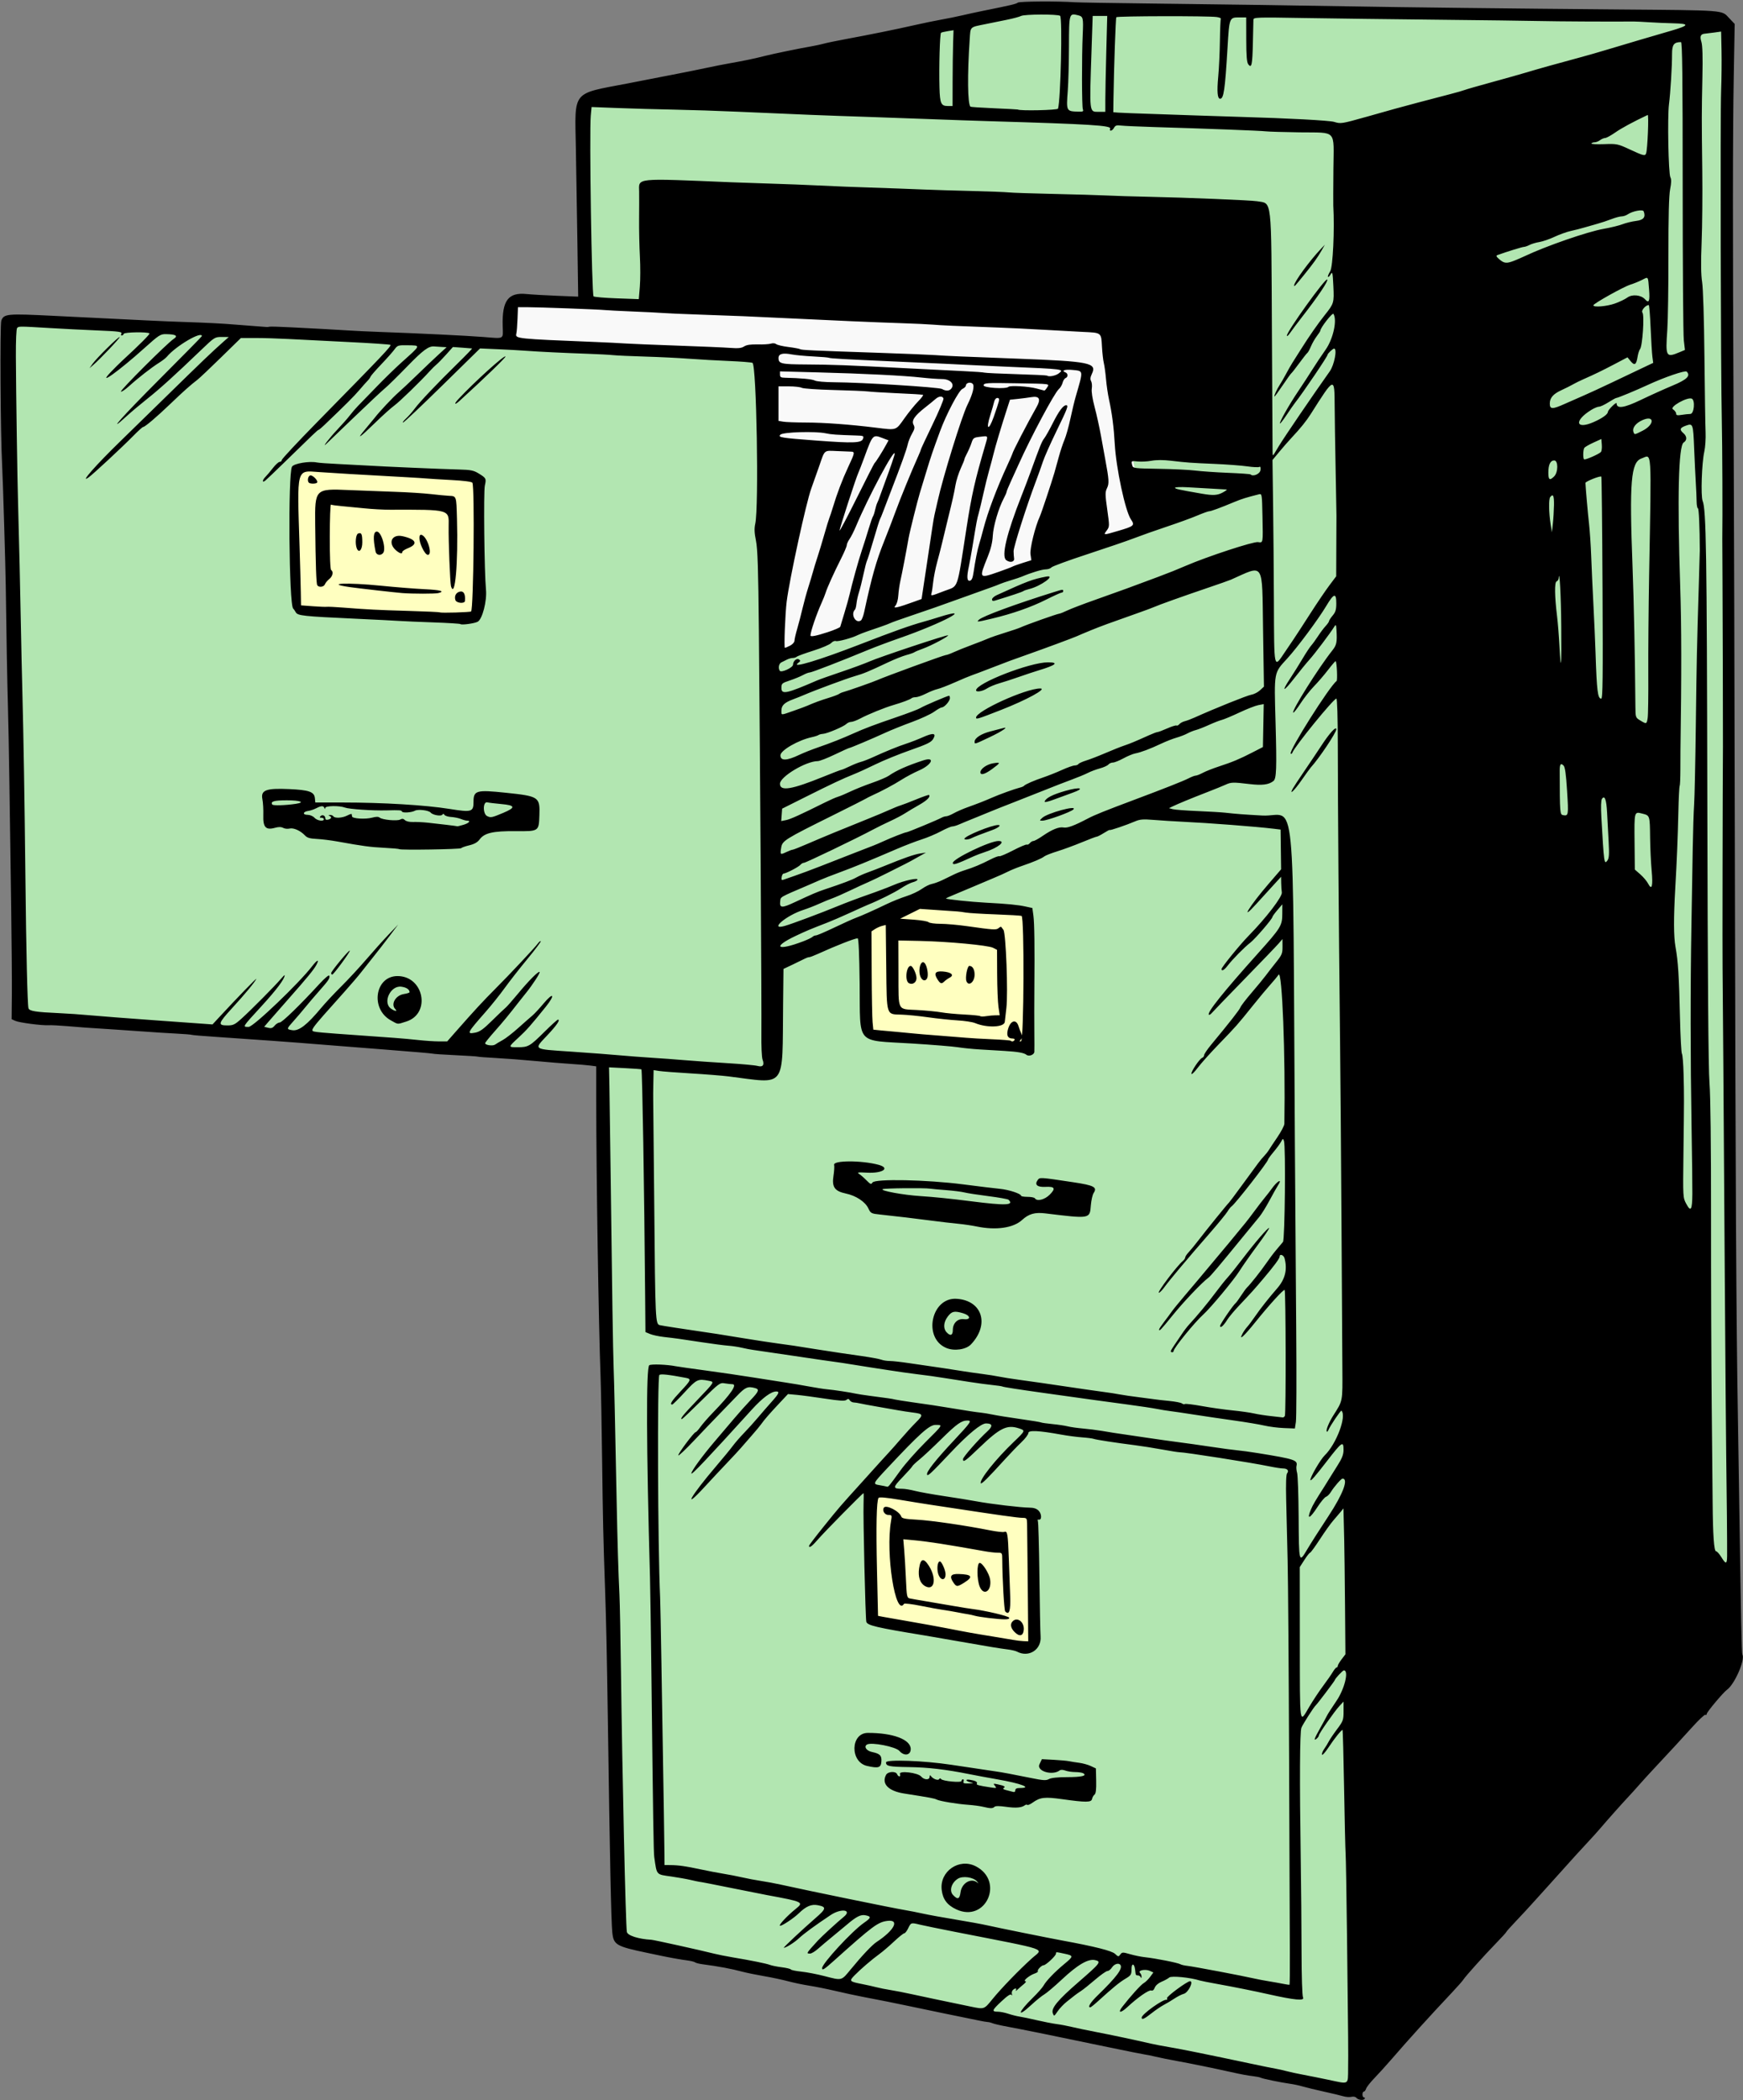 <?xml version="1.0" encoding="UTF-8"?>
<svg version="1.1" viewBox="0 0 1125 1355.6" xmlns="http://www.w3.org/2000/svg">
<rect x="0" y="0" width="1125" height="1355.6" fill="#808080" stroke="none"/>
<path d="m666.71 2.18-293.29 62.951 3.394 159.53-372.52-20.756 5.723 450.67 376.55 28.711 2.586 121.51 10.014 447.81 472.13 97.287 248.94-271.83-5.723-1048.7v-15.738l-447.81-11.445z" fill="#b2e6b1" fill-rule="evenodd"/>
<path d="m329.06 223.94 1.431-31.475 383.43 18.599 25.753 127.33-246.08 85.842-2.861-196.01z" fill="#f9f9f9" fill-rule="evenodd"/>
<path d="m191.68 301.04-0.367 92.9 116.03 3.672 0.734-89.596-116.4-6.977zm407.53 280.13-43.555 17.525 4.381 68.295 103.35 9.279 0.516-86.596-64.689-8.504zm-38.346 379.96 1.053 84.586 103.89 18.602 1.402-87.041-106.35-16.146z" fill="#ffffc0" fill-rule="evenodd"/>
<path d="m875.46 1354c-0.57-0.687-1.918-0.961-3.177-0.645-1.203 0.302-3.58 0.132-5.283-0.377-1.703-0.509-7.315-1.852-12.472-2.984-5.156-1.132-11.273-2.614-13.594-3.293s-6.082-1.483-8.358-1.786c-5.403-0.719-17.987-3.324-18.958-3.924-0.417-0.258-2.351-0.662-4.299-0.898-4.415-0.536-7.526-1.113-15.26-2.828-11.788-2.614-24.94-5.301-34.219-6.99-5.156-0.939-11.484-2.221-14.062-2.849-2.578-0.628-5.742-1.271-7.031-1.427-1.289-0.157-11.625-2.224-22.969-4.595-33.386-6.978-56.637-11.708-65.156-13.256-4.383-0.796-8.812-1.802-9.844-2.235-1.031-0.433-2.508-0.81-3.281-0.838-0.773-0.028-3.305-0.456-5.625-0.952s-7.383-1.534-11.25-2.308c-7.38-1.477-12.355-2.509-32.344-6.708-12.242-2.572-17.995-3.724-31.875-6.384-4.125-0.79-11.93-2.477-17.344-3.748-5.414-1.271-12.955-2.787-16.757-3.367s-9.919-1.859-13.594-2.841c-3.674-0.982-10.688-2.471-15.587-3.311-4.898-0.839-11.016-2.087-13.594-2.771-7.644-2.03-15.591-3.521-26.25-4.923-2.062-0.271-4.172-0.819-4.688-1.216-0.516-0.398-2.836-0.963-5.156-1.255-3.713-0.469-10.73-1.711-16.406-2.906-1.031-0.217-5.039-1.057-8.906-1.867-20.448-4.282-22.062-5.211-22.909-13.194-0.747-7.033-1.585-46.962-2.884-137.34-0.593-41.285-1.107-65.14-1.859-86.25-1.05-29.49-1.36-43.253-1.846-82.031-0.278-22.172-0.729-46.219-1.003-53.438-1.247-32.887-2.78-130.72-2.78-177.35v-22.663l-3.75-0.506c-2.062-0.278-7.758-0.756-12.656-1.062s-15.234-1.153-22.969-1.883c-7.734-0.73-19.125-1.599-25.312-1.93-6.188-0.331-11.468-0.729-11.735-0.883s-6.806-0.579-14.531-0.943-14.296-0.805-14.6-0.98c-0.305-0.175-14.438-1.386-31.406-2.691-16.969-1.305-35.915-2.797-42.102-3.316-13.466-1.128-43.633-3.322-65.625-4.772-8.766-0.578-16.179-1.198-16.475-1.379s-5.147-0.565-10.781-0.854-13.05-0.754-16.48-1.032c-3.429-0.278-13.133-0.947-21.562-1.486-20.822-1.331-21.584-1.385-31.733-2.254-4.898-0.419-10.172-0.68-11.719-0.581-4.354 0.28-18.94-1.628-21.558-2.821l-2.344-1.068 0.151-15.554c0.083-8.555-0.13-35.171-0.473-59.147-0.343-23.977-0.842-58.992-1.109-77.812s-0.698-41.18-0.959-49.688c-0.4-13.045-1.068-50.083-1.386-76.875-0.145-12.23-1.856-69.485-2.339-78.281-1.091-19.869-1.499-91.006-0.536-93.532 1.677-4.4 3.602-4.576 33.695-3.078 62.487 3.111 71.397 3.533 82.172 3.894 17.01 0.569 26.412 1.038 34.688 1.729 4.125 0.345 10.242 0.816 13.594 1.048s6.516 0.472 7.031 0.534c0.516 0.062 1.359-0.021 1.875-0.184 0.516-0.163 6.844 0.016 14.062 0.397 7.219 0.381 16.711 0.877 21.094 1.102 4.383 0.225 11.555 0.642 15.938 0.927 4.383 0.285 13.242 0.706 19.688 0.935 25.853 0.921 56.41 2.407 67.42 3.279 13.724 1.086 12.606 1.722 12.351-7.018-0.481-16.489 3.544-21.909 15.385-20.712 3.094 0.313 11.861 0.82 19.483 1.128l13.858 0.56-0.489-33.629c-0.269-18.496-0.725-46.592-1.013-62.435-0.681-37.453-2.985-34.581 33.317-41.524 3.352-0.641 9.68-1.877 14.062-2.748 4.383-0.87 12.398-2.428 17.812-3.461s13.852-2.74 18.75-3.794 12.07-2.466 15.938-3.138c8.415-1.464 15.672-2.986 22.031-4.621 5.259-1.352 22.845-4.978 30-6.185 2.578-0.435 6.164-1.209 7.969-1.72 1.805-0.511 8.133-1.827 14.062-2.923 16.073-2.973 32.947-6.398 44.531-9.039 5.672-1.293 13.477-2.905 17.344-3.583s9.984-1.922 13.594-2.765c3.609-0.843 9.516-2.128 13.125-2.856 18.442-3.72 21.648-4.475 22.691-5.34 1.032-0.856 25.682-1.022 36.84-0.248 2.32 0.161 22.781 0.507 45.469 0.769 43.866 0.506 107.72 1.415 134.06 1.907 28.637 0.535 106.56 1.434 169.22 1.952 72.145 0.596 68.576 0.33 73.445 5.474l3.69 3.898-0.6 33.75c-0.677 38.102-0.706 102.1-0.1 221.25 0.228 44.859 0.604 177.54 0.836 294.84 0.395 199.99 0.887 289.02 1.932 349.22 0.242 13.922 0.671 41.133 0.955 60.469 0.997 68.056 1.492 92.194 1.903 92.86 2.005 3.244-4.913 19.195-9.862 22.739-2.448 1.753-13.136 14.491-13.136 15.656 0 0.574-0.376 0.811-0.836 0.527-0.46-0.284-4.152 3.16-8.203 7.654-6.84 7.587-14.293 15.663-26.188 28.377-2.653 2.836-6.465 7.032-8.47 9.324-2.005 2.292-4.912 5.509-6.458 7.148-3.916 4.15-14.524 16.057-18.317 20.559-1.738 2.062-5.928 6.703-9.313 10.312-3.385 3.609-9.31 10.116-13.168 14.46-3.858 4.344-9.552 10.672-12.653 14.062-3.102 3.391-7.32 8.056-9.375 10.368-2.055 2.312-6.583 7.196-10.064 10.852-3.481 3.657-6.328 6.854-6.328 7.105s-2.848 3.386-6.328 6.967c-7.92 8.148-20.084 21.672-21.328 23.711-0.516 0.845-3.891 4.671-7.5 8.502-14.32 15.199-27.541 29.792-39.129 43.191-3.345 3.867-8.218 9.239-10.83 11.937-2.612 2.698-5.018 5.757-5.348 6.797-0.33 1.04-0.994 1.891-1.474 1.891-0.481 0-0.874 0.844-0.874 1.875 0 1.031 0.447 1.875 0.993 1.875 0.546 0 0.749 0.395 0.45 0.878-0.755 1.221-4.159 0.837-5.355-0.604zm-5.328-18.79c0.153-10.355 0.106-16.097-0.709-85.078-0.323-27.328-0.735-51.586-0.915-53.906-0.18-2.32-0.62-21.199-0.978-41.953s-0.813-37.734-1.012-37.734c-0.802 0-5.211 5.496-8.922 11.122-2.164 3.281-4.106 5.455-4.314 4.83-0.208-0.624 0.415-2.254 1.384-3.622 0.97-1.368 2.308-3.558 2.974-4.867 0.666-1.309 3.086-4.887 5.377-7.95 3.936-5.263 4.166-5.907 4.162-11.682l-5e-3 -6.112-2.622 2.812c-3.276 3.515-13.306 17.877-13.306 19.054 0 0.48-0.633 1.397-1.406 2.039-2.197 1.823-1.597 0.067 2.402-7.031 2.034-3.609 3.985-7.195 4.337-7.969s3.092-5.026 6.091-9.45c5.221-7.705 8.088-19.612 4.722-19.612-0.749 0-5.834 5.462-5.834 6.268 0 0.454-11.259 15.364-12.258 16.232-1.306 1.135-8.473 12.343-9.323 14.58-1.036 2.724-1.197 34.299-0.43 84.327 0.269 17.531 0.508 44.506 0.531 59.944 0.025 16.225 0.426 28.785 0.951 29.766 1.257 2.349-5.501 1.71-22.595-2.137-8.921-2.008-22.442-4.723-32.195-6.465-5.59-0.999-10.917-2.055-11.837-2.347-6.147-1.951-18.32-3.15-19.686-1.94-0.791 0.701-3.022 1.929-4.959 2.729-2.116 0.874-3.881 2.401-4.423 3.825-0.58 1.526-1.391 2.183-2.275 1.844-1.486-0.57-8.754 4.489-15.543 10.819-4.257 3.969-6.294 3.781-3.143-0.29 5.227-6.753 12.068-14.323 13.798-15.269 1.091-0.596 2.946-2.391 4.124-3.99l2.142-2.906-2.307-1.051c-2.895-1.319-7.918-0.287-6.331 1.301 0.59 0.59 1.04 1.727 0.999 2.526-0.049 0.966-0.233 1.06-0.547 0.281-0.26-0.645-1.071-1.172-1.801-1.172-1.39 0-1.431-0.081-1.792-3.578-0.438-4.241-2.349-4.606-2.349-0.448 0 3.53-0.329 4.045-3.984 6.222-3.817 2.274-8.083 5.773-17.613 14.445-2.408 2.191-4.651 3.984-4.984 3.984-1.894 0 0.054-3.159 4.785-7.757 12.06-11.724 16.165-17.166 14.717-19.509-1.015-1.642-3.964-0.845-5.49 1.485-0.845 1.289-2.182 2.344-2.971 2.344-0.79 0-4.364 2.52-7.943 5.601-3.579 3.08-7.669 6.35-9.089 7.266s-3.215 2.175-3.989 2.797c-0.774 0.623-3.065 2.43-5.092 4.017-2.027 1.587-4.731 4.424-6.01 6.305-2.283 3.36-2.338 3.382-3.127 1.249-1.184-3.2 3.154-8.459 16.6-20.122 14.194-12.313 14.887-13.235 10.645-14.167-4.445-0.976-11.18 2.954-21.32 12.441-4.824 4.514-9.973 8.882-11.441 9.707s-5.268 3.906-8.444 6.846c-9.485 8.782-8.643 4.808 0.974-4.596 3.164-3.094 6.33-6.68 7.035-7.969 1.667-3.047 7.205-8.804 13.383-13.915 6.065-5.017 6.075-5.369 0.188-6.632-5.779-1.239-5.579-1.239-5.579-0.015 0 1.337-6.524 7.437-7.955 7.437-1.389 0-4.434 3.236-3.718 3.952 0.285 0.285-0.759 0.964-2.321 1.508-3.287 1.146-7.662 4.852-5.727 4.852 0.715 0 0.286 0.797-0.995 1.847-1.239 1.016-3.056 2.598-4.037 3.516s-1.484 1.142-1.117 0.497c0.831-1.457-0.573-1.542-1.994-0.12-0.578 0.578-0.834 1.739-0.568 2.578 0.312 0.986 0.203 1.144-0.308 0.447-0.543-0.74-2.614 0.634-6.582 4.365-6.077 5.714-6.341 6.558-2.054 6.558 1.443 0 4.431 0.601 6.641 1.336 2.209 0.735 5.517 1.563 7.35 1.841 1.833 0.277 6.919 1.341 11.301 2.362 4.383 1.022 10.055 2.125 12.605 2.451 2.55 0.326 6.957 1.16 9.793 1.853 2.836 0.693 9.797 2.148 15.469 3.234 9.555 1.828 24.412 4.977 35.625 7.55 2.578 0.592 8.062 1.636 12.188 2.32 7.254 1.204 25.245 4.851 52.5 10.643 7.219 1.534 14.391 2.992 15.938 3.24 1.547 0.248 4.533 0.918 6.636 1.49s7.166 1.665 11.25 2.43c4.084 0.765 11.223 2.195 15.864 3.179 13.721 2.908 12.634 3.514 12.792-7.133zm-133.26-32.974c0-2.186 13.934-12.142 16.138-11.531 0.368 0.102 0.463-0.352 0.211-1.009-0.404-1.054 13.034-10.97 14.867-10.97 2.528 0-1.139 7.415-4.028 8.145-1.289 0.326-3.984 1.685-5.99 3.02-2.005 1.335-5.105 3.189-6.888 4.119-1.783 0.93-5.348 3.356-7.923 5.391-4.682 3.701-6.387 4.458-6.387 2.835zm-96.383-11.839c5.601-6.912 17.329-19.041 25.584-26.46 7.421-6.67 13.026-4.752-50.138-17.154-10.055-1.974-20.08-4.032-22.279-4.573-5.616-1.382-5.699-1.356-7.441 2.298-0.861 1.805-2.014 3.287-2.563 3.295-0.549 0.01-3.53 2.4-6.623 5.318-3.094 2.918-7.299 6.519-9.346 8.002-4.946 3.586-12.207 9.812-16.106 13.812-3.645 3.739-3.416 4.007 4.827 5.627 3.094 0.608 7.303 1.544 9.353 2.08 2.05 0.536 6.058 1.334 8.906 1.773 2.848 0.439 9.186 1.677 14.085 2.751 7.832 1.717 18.376 3.935 37.969 7.987 8.591 1.776 8.438 1.829 13.773-4.755zm192.03-29.619c-0.049-11.012-0.266-67.271-0.484-125.02s-0.645-115.55-0.95-128.44c-0.305-12.891-0.73-30.586-0.944-39.322-0.251-10.264-0.041-16.304 0.594-17.068 1.385-1.669 0.187-3.141-2.555-3.141-1.28 0-5.375-0.629-9.1-1.399-11.512-2.378-54.47-9.118-57.836-9.075-0.773 0.01-5.836-0.79-11.25-1.778s-13.219-2.223-17.344-2.744c-12.597-1.593-25.236-3.533-26.719-4.101-0.773-0.296-4.148-0.732-7.5-0.97s-9.469-1.047-13.594-1.8c-14.356-2.619-21.094-2.943-21.094-1.012 0 0.928-2.022 3.608-4.493 5.955-2.471 2.347-7.172 7.22-10.447 10.829-11.304 12.459-15.472 16.578-15.795 15.608-0.795-2.385 9.784-15.617 21.296-26.639 7.751-7.42 7.739-7.384 2.89-8.897-7.34-2.291-11.962 0.011-24.827 12.363-9.459 9.082-10.813 10.039-10.813 7.639 0-1.335 9.796-12.498 15.802-18.008 3.602-3.304 3.28-5.035-0.937-5.035-3.228 0-11.454 6.774-22.76 18.745-12.926 13.685-14.875 15.503-15.303 14.27-0.588-1.696 5.289-9.162 17.44-22.151 10.88-11.631 11.63-12.739 8.632-12.739-3.856 0-6.867 2.13-16.651 11.779-5.571 5.494-12.027 11.525-14.347 13.402s-4.392 3.835-4.603 4.35c-0.211 0.516-3.078 3.733-6.37 7.149-6.363 6.603-6.366 7.382-0.028 7.382 1.6 0 5.257 0.606 8.127 1.347 2.87 0.741 11.335 2.258 18.812 3.371 7.477 1.114 16.969 2.652 21.094 3.418 9.172 1.704 28.561 4.004 33.984 4.031 2.755 0.014 4.581 0.616 5.917 1.953 2.073 2.073 2.133 6.211 0.085 5.779-0.671-0.142-0.938 0.198-0.594 0.754 0.344 0.556 0.806 16.56 1.027 35.565 0.221 19.004 0.562 36.595 0.758 39.09 0.667 8.512-7.64 13.844-15.235 9.779-0.875-0.468-3.484-1.089-5.798-1.379-5.524-0.693-12.034-1.767-31.863-5.256-9.023-1.588-18.727-3.266-21.562-3.73-31.503-5.146-37.458-6.545-38.023-8.928-0.594-2.507-2.113-67.505-1.78-76.184 0.143-3.738 0.128-6.797-0.035-6.797-0.585 0-25.407 25.214-29.435 29.899-3.814 4.436-5.735 5.808-5.722 4.086 3e-3 -0.387 4.257-5.977 9.454-12.422 10.035-12.447 10.499-12.986 24.262-28.173 4.882-5.388 10.367-11.469 12.188-13.514 1.821-2.045 4.365-4.825 5.654-6.178 1.289-1.353 4.844-5.375 7.901-8.938 3.056-3.563 7.391-8.296 9.631-10.517 4.832-4.789 4.641-5.438-1.83-6.24-2.706-0.336-7.03-0.99-9.608-1.454-2.578-0.464-8.695-1.537-13.594-2.383-4.898-0.847-9.961-1.789-11.25-2.095-1.289-0.306-3.095-0.58-4.013-0.61-0.918-0.03-2.046-0.66-2.507-1.4-0.647-1.041-1.135-1.098-2.153-0.254-1.01 0.838-4.241 0.647-13.9-0.823-6.921-1.053-15.115-2.146-18.209-2.427l-5.625-0.512-5.625 5.99c-6.394 6.809-9.688 10.607-11.719 13.51-0.773 1.106-3.597 4.495-6.275 7.53-2.678 3.036-5.763 6.574-6.857 7.863-1.094 1.289-5.02 5.523-8.725 9.408-3.705 3.885-10.32 10.96-14.699 15.722-14.568 15.841-9.063 5.988 7.494-13.411 4.401-5.156 9.251-11.062 10.778-13.125 1.527-2.062 4.827-5.859 7.332-8.438 2.506-2.578 6.506-7.008 8.89-9.844 2.384-2.836 6.354-7.405 8.823-10.154 4.744-5.282 5.396-6.721 3.045-6.721-3.382 0-8.884 4.092-15.9 11.826-28.59 31.516-38.895 42.394-38.901 41.064-8e-3 -1.576 7.027-11.242 14.895-20.469 3.922-4.6 9.663-11.361 12.757-15.025 3.094-3.664 7.832-8.972 10.529-11.795 5.453-5.708 5.919-6.996 2.831-7.823-4.659-1.249-6.218-0.563-11.65 5.127-3.003 3.145-8.203 8.524-11.557 11.953-3.354 3.43-10.631 11.038-16.172 16.908s-10.074 10.118-10.074 9.44c0-1.404 10.148-14.956 11.2-14.956 0.379 0 1.786-1.542 3.127-3.428 1.341-1.885 4.934-5.998 7.984-9.141 11.58-11.93 15.991-18.358 12.611-18.38-0.902-6e-3 -3.117-0.254-4.922-0.551-3.173-0.523-3.676-0.151-15.224 11.26-6.568 6.49-12.158 11.801-12.422 11.801-1.448 0 0.505-2.428 9.805-12.188 11.619-12.193 11.357-11.75 7.411-12.539-6.918-1.383-7.721-0.999-15.433 7.383-4.033 4.383-7.668 7.969-8.078 7.969-1.84 0-0.31-2.414 5.348-8.438 6.846-7.29 7.165-8.085 3.516-8.779-11.258-2.143-16.325-2.692-17.157-1.861-1.392 1.392-1.011 110.71 0.502 143.77 0.13 2.836 0.509 21.82 0.843 42.188 1.645 100.38 1.91 117.22 1.946 123.52l0.038 6.797 3.75 0.036c5.297 0.05 10 0.72 19.688 2.804 4.641 0.998 11.18 2.249 14.531 2.779 3.352 0.53 8.836 1.594 12.188 2.365 3.352 0.77 8.836 1.808 12.188 2.306s9.047 1.56 12.656 2.362c18.386 4.082 72.389 15.15 80.156 16.428 2.836 0.467 8.109 1.504 11.719 2.305 3.609 0.801 13.102 2.527 21.094 3.835 7.992 1.308 17.273 3.009 20.625 3.78 6.011 1.383 39.169 8.088 48.281 9.763 20.871 3.838 31.802 6.596 33.881 8.548 2.103 1.976 2.294 2 3.438 0.435 1.134-1.551 1.537-1.563 6.321-0.188 2.81 0.808 7.008 1.671 9.329 1.917 7.126 0.756 21.65 3.639 23.221 4.61 0.575 0.355 2.652 0.819 4.615 1.029 3.723 0.4 35.067 6.333 42.576 8.06 2.375 0.546 6.805 1.392 9.844 1.881 3.039 0.488 7.212 1.232 9.275 1.652 2.062 0.42 3.881 0.675 4.041 0.566 0.16-0.109 0.251-9.208 0.203-20.22zm-215.3-28.418c-5.904-2.762-8.693-6.495-9.416-12.605-1.411-11.917 11.222-20.69 21.929-15.228 18.768 9.575 6.55 36.751-12.513 27.833zm2.753-11.047c0.819-6.106 7.045-9.564 10.986-6.103 0.734 0.644 0.582 0.267-0.338-0.84-2.349-2.825-9.334-3.795-12.481-1.732-4.112 2.694-5.575 7.715-3.036 10.418 3.021 3.216 4.264 2.771 4.869-1.742zm14.405-55.183c-1.974-0.464-6.193-1.026-9.375-1.248-7.33-0.512-18.43-2.359-20.48-3.407-1.496-0.765-3.578-1.151-20.93-3.882-10.242-1.612-14.773-6.286-11.686-12.054 1.183-2.211 6.323-2.505 7.128-0.407 0.297 0.773 0.962 1.406 1.477 1.406 0.516 0 0.676-0.683 0.355-1.517-0.907-2.364 11.51-0.932 13.657 1.575 1.975 2.306 5.47 2.419 5.489 0.177 8e-3 -1.012 0.278-1.246 0.703-0.609 1.284 1.923 4.734 3.289 5.437 2.152 0.417-0.675 0.848-0.71 1.229-0.1 0.87 1.397 13.242 2.559 13.242 1.244 0-0.576 0.409-1.047 0.908-1.047s0.665 0.633 0.368 1.406c-0.433 1.128 0.269 1.381 3.545 1.279 2.549-0.08 3.203-0.286 1.741-0.548-3.644-0.654-4.8-2.38-1.229-1.836 3.599 0.548 5.183 1.425 4.518 2.501-0.495 0.801 1.147 1.25 8.878 2.424 3.929 0.597 4.11 0.532 2.831-1.009-1.272-1.533-1.141-1.598 1.896-0.946 4.207 0.904 5.137 1.487 3.743 2.349-0.716 0.443-0.155 0.928 1.54 1.333 1.467 0.351 3.405 0.857 4.308 1.125 1.072 0.318 1.641-0.022 1.641-0.982 0-1.008 0.884-1.469 2.812-1.469 8.588 0 1.111-2.894-14.531-5.624-5.672-0.99-13.688-2.477-17.812-3.305-15.266-3.064-26.576-4.395-38.94-4.582-13.082-0.198-14.966-0.58-14.966-3.035 0-2.035 24.472-1.135 42.188 1.551 18.074 2.74 26.963 4.07 29.062 4.347 3.168 0.418 10.726 1.833 22.205 4.158 8.061 1.633 9.886 1.744 11.719 0.71 1.379-0.777 5.591-1.229 11.545-1.238 9.515-0.014 13.173-0.86 10.647-2.46-0.7-0.443-3.038-0.812-5.195-0.82-2.158-0.01-5.057-0.445-6.442-0.972-1.452-0.552-2.967-0.612-3.577-0.141-4.718 3.643-15.228 0.495-13.118-3.929l1.565-3.282 7.591 0.404c4.175 0.222 8.646 0.63 9.935 0.906 1.289 0.276 4.246 0.745 6.57 1.042 2.325 0.297 5.7 1.236 7.5 2.085l3.273 1.545 0.171 7.961c0.121 5.639-0.189 8.241-1.062 8.921-0.679 0.528-1.397 1.794-1.597 2.812-0.446 2.275-3.871 2.301-19.261 0.145-11.328-1.587-14.219-1.252-19.082 2.211-1.579 1.124-3.124 1.791-3.433 1.481-0.31-0.31-1.024-0.206-1.587 0.231-2.067 1.603-5.815 1.914-12.181 1.012-4.401-0.624-6.832-0.614-7.478 0.033-1.108 1.108-2.485 1.094-7.454-0.075zm-74.692-26.325c-11.205-2.511-10.792-21.319 0.469-21.345 16.216-0.037 27.656 4.269 27.656 10.41 0 4.085-4.232 4.791-7.306 1.218-2.335-2.714-18.161-5.819-20.932-4.106-2.205 1.363-0.343 4.068 3.326 4.83 5.115 1.063 6.307 2.314 5.975 6.27-0.324 3.87-1.937 4.348-9.188 2.723zm-10.503 131.19c7.029-8.6 13.715-15.688 16.558-17.553 11.471-7.525 15.16-14.646 7.07-13.649-6.187 0.762-9.45 3.189-34.502 25.666-6.365 5.711-7.685 6.539-7.685 4.821 0-2.977 19.293-23.87 26.953-29.188 4.768-3.31 4.935-4.127 1.003-4.913-3.048-0.61-5.921 0.857-12.154 6.204-1.364 1.17-5.318 4.447-8.789 7.283s-7.839 6.518-9.708 8.181c-1.869 1.664-4.137 3.035-5.04 3.047-2.686 0.036-2.651-0.022 5.074-8.467 2.278-2.49 13.019-12.33 16.564-15.174 5.81-4.661-1.642-5.735-8.413-1.213-10.318 6.891-17.307 12.012-20.491 15.013-2.83 2.668-8.317 6.112-9.738 6.112-0.601 0 12.345-12.13 20.368-19.084 7.108-6.162 7.332-7.267 1.692-8.383-4.239-0.838-7.636 0.601-12.423 5.265-3.259 3.175-11.069 8.324-12.092 7.972-1.043-0.359 4.726-6.516 10.271-10.963 5.286-4.239 4.673-4.528-18.704-8.835-1.289-0.237-9.727-1.914-18.75-3.726-19.098-3.835-23.559-4.703-24.844-4.835-0.516-0.053-3.047-0.591-5.625-1.195-2.578-0.604-8.105-1.589-12.283-2.188-10.226-1.466-9.488-0.636-11.22-12.622-0.42-2.904-0.764-24.942-1.808-115.78-0.335-29.133-0.757-58.242-0.938-64.688-2.37-84.39-2.546-135.56-0.47-136.93 1.329-0.875 11.275-0.5 17.164 0.648 1.448 0.282 10.096 1.515 19.219 2.739 9.123 1.224 22.915 3.244 30.649 4.488 7.734 1.244 17.227 2.732 21.094 3.305 3.867 0.574 10.617 1.715 15 2.535s9.656 1.642 11.719 1.826c4.339 0.387 14.861 1.978 18.281 2.764 1.289 0.297 5.508 0.95 9.375 1.452 11.493 1.493 14.456 1.928 15.938 2.338 0.773 0.214 6.047 1.049 11.719 1.855 13.133 1.866 13.788 1.965 21.094 3.164 15.221 2.499 19.437 3.145 22.5 3.446 1.805 0.178 5.391 0.767 7.969 1.31 2.578 0.543 10.497 1.812 17.598 2.821 7.101 1.008 13.218 2.016 13.594 2.239 0.376 0.223 3.636 0.689 7.246 1.036 3.609 0.347 8.039 1.005 9.844 1.463 1.805 0.458 6.234 1.091 9.844 1.407 3.609 0.316 9.094 1.002 12.188 1.524 6.489 1.095 9.739 1.607 13.359 2.104 1.418 0.195 8.484 1.238 15.703 2.319s16.5 2.387 20.625 2.902c4.125 0.515 13.406 1.825 20.625 2.912s15.023 2.134 17.344 2.327c2.32 0.194 8.227 1.001 13.125 1.795 23.888 3.87 25.839 4.519 24.933 8.291-0.222 0.925-0.037 2.96 0.411 4.523 0.448 1.563 0.883 14.358 0.966 28.434 0.176 29.86 0.198 29.944 5.521 20.935 2.218-3.753 8.408-13.455 13.757-21.56 9.366-14.194 13.101-24.169 9.05-24.169-0.874 0-5.531 5.355-7.542 8.673-0.86 1.419-2.265 2.802-3.123 3.074-0.858 0.272-3.325 3.225-5.482 6.561-4.966 7.679-7.115 8.51-4.245 1.641 1.241-2.969 2.988-5.952 8.673-14.802 0.659-1.026 1.925-3.072 2.812-4.545 0.888-1.473 3.398-5.481 5.578-8.906 3.041-4.777 3.969-7.155 3.984-10.212 0.03-6.05-1.005-5.349-10.737 7.266-7.525 9.753-10.353 13.004-10.628 12.214-0.47-1.35 6.38-13.219 9.213-15.964 7.542-7.309 14.308-25.364 10.815-28.858-0.421-0.421-7.324 9.819-8.418 12.485-0.415 1.013-0.927 1.389-1.137 0.837-0.428-1.125 1.622-5.992 4.316-10.246 6.208-9.803 5.968-8.549 5.835-30.469-0.067-11.086-0.335-55.383-0.594-98.438-0.26-43.055-0.715-98.742-1.011-123.75-0.683-57.579-1.306-140.6-1.349-179.77-0.02-18.333-0.382-30.234-0.92-30.234-1.807 0-27.037 31.016-28.461 34.988-0.218 0.608-0.672 0.853-1.008 0.544-1.542-1.415 25.309-43.921 29.588-46.838 0.71-0.484 0.195-12.079-0.571-12.845-0.186-0.186-2.376 2.324-4.866 5.578-2.49 3.254-6.59 8.026-9.111 10.604-2.521 2.578-6.457 7.583-8.746 11.122-2.289 3.539-4.4 6.197-4.691 5.906-1.134-1.134 16.462-29.1 25.258-40.144 2.754-3.457 3.131-5.28 2.689-12.978-0.211-3.674-0.386-3.99-1.359-2.444-2.825 4.489-12.544 17.397-16.017 21.273-2.118 2.363-6.535 7.765-9.816 12.003-7.07 9.134-8.703 9.344-2.785 0.359 2.299-3.491 5.948-9.327 8.108-12.969 2.16-3.642 4.665-7.439 5.566-8.438s2.862-3.695 4.358-5.992c1.496-2.298 3.71-5.246 4.922-6.553 1.212-1.306 2.203-2.741 2.203-3.187 0-0.446 1.055-2.065 2.344-3.597 1.869-2.222 2.344-3.814 2.344-7.87 0-6.992-1.54-6.586-6.493 1.713-5.085 8.521-18.517 26.614-25.11 33.823-8.815 9.639-8.524 8.058-7.599 41.411 0.825 29.723 0.586 36.214-1.391 37.756-3.025 2.36-7.315 2.898-15.403 1.933-10.703-1.277-11.905-1.244-15.507 0.42-1.666 0.77-7.036 2.95-11.935 4.846-10.008 3.873-19.068 7.611-22.354 9.222l-2.198 1.078 2.411 0.645c1.326 0.355 8.432 0.896 15.792 1.204 7.36 0.308 15.491 0.791 18.069 1.074 7.54 0.828 11.492 1.13 23.906 1.822 22.32 1.246 19.546-26.806 21.092 213.28 0.231 35.836 0.617 89.625 0.858 119.53s0.144 56.273-0.214 58.594l-0.653 4.219-7.026-0.274c-3.864-0.151-9.557-0.871-12.651-1.601s-11.953-2.212-19.688-3.295c-7.734-1.083-19.336-2.793-25.781-3.8s-13.406-2.031-15.469-2.275-5.859-0.865-8.438-1.381c-2.578-0.515-11.227-1.812-19.219-2.881s-17.484-2.356-21.094-2.859c-3.609-0.503-11.203-1.563-16.875-2.356-5.672-0.793-12.844-1.794-15.938-2.225-15.753-2.195-25.982-3.786-26.552-4.131-0.349-0.211-3.207-0.64-6.351-0.952-3.144-0.312-9.894-1.221-15-2.019-5.106-0.798-12.026-1.881-15.378-2.406-8.132-1.274-10.331-1.58-19.688-2.742-4.383-0.544-11.766-1.591-16.406-2.328-4.641-0.736-10.125-1.58-12.188-1.875-2.062-0.295-7.336-1.132-11.719-1.859-4.383-0.727-9.445-1.496-11.25-1.709-1.805-0.213-13.828-1.964-26.719-3.89-12.891-1.927-24.703-3.662-26.25-3.857-1.547-0.194-4.791-0.818-7.209-1.385-2.418-0.567-6.426-1.171-8.906-1.342-2.48-0.171-10.416-1.213-17.635-2.315-14.783-2.258-15.494-2.356-23.818-3.308-3.303-0.378-7.338-1.243-8.966-1.923l-2.96-1.237-0.196-23.732c-0.566-68.652-1.829-145.25-2.404-145.83-0.14-0.14-4.903-0.494-10.583-0.785l-10.327-0.53 0.249 12.017c0.137 6.609 0.5 32.477 0.807 57.485 0.944 76.794 1.497 112.46 1.932 124.69 0.401 11.25 0.825 30.026 1.917 84.844 0.563 28.274 1.113 46.757 1.829 61.406 0.264 5.414 0.702 27.562 0.973 49.219 0.831 66.432 3.05 164.5 3.811 168.37 0.464 2.362 7.418 4.59 15.861 5.082 1.733 0.101 31.114 6.603 40.781 9.025 2.32 0.581 7.383 1.589 11.25 2.239 12.541 2.109 21.979 4.015 24.375 4.923 1.289 0.488 4.763 1.185 7.72 1.548s5.584 0.997 5.839 1.409c0.255 0.412 3.32 1.046 6.812 1.41 3.492 0.364 10.146 1.645 14.786 2.847 11.604 3.006 10.931 3.18 17.154-4.434zm285.17-761.92c0.541-1.011 3.945-6.179 7.563-11.484 3.619-5.305 8.658-12.826 11.2-16.714 5.086-7.779 9.382-12.437 9.382-10.173 0 2.165-11.059 18.712-16.447 24.608-0.538 0.589-3.252 4.34-6.032 8.336-4.591 6.601-8.086 9.948-5.666 5.427zm10.653 592.62c2.386-4.041 6.395-10.098 8.908-13.46 2.513-3.362 5.353-7.438 6.31-9.059 0.957-1.62 2.071-2.946 2.476-2.946s0.735-0.45 0.735-1c0-0.55 1.114-2.46 2.475-4.245l2.475-3.244-0.258-31.615c-0.142-17.388-0.376-36.255-0.52-41.927-0.144-5.672-0.311-12.633-0.372-15.469l-0.111-5.156-1.915 2.344c-1.054 1.289-3.21 3.82-4.793 5.625-1.583 1.805-5.416 7.184-8.519 11.953-3.103 4.769-5.951 8.672-6.328 8.672-0.378 0-2.029 2.092-3.669 4.648l-2.983 4.648 0.042 47.892c0.05 56.082-0.363 53.197 6.049 42.339zm-181.65-78.668c-0.172-19.98-0.365-37.91-0.429-39.844-0.109-3.315-0.289-3.516-3.162-3.527-2.711-0.01-16.397-1.924-43.828-6.128-4.898-0.751-11.859-1.803-15.469-2.338-3.609-0.535-12.469-1.963-19.688-3.173-8.867-1.486-13.325-1.882-13.74-1.22-1.298 2.066-1.642 18.196-0.995 46.608l0.672 29.517 3.281 0.634c1.805 0.349 9.609 1.719 17.344 3.045 7.734 1.326 18.492 3.282 23.906 4.346 12.919 2.54 17.269 3.32 29.062 5.214 5.414 0.869 11.531 1.891 13.594 2.271 2.062 0.38 5.103 0.743 6.757 0.807l3.007 0.117-0.313-36.328zm-8.492 30.342c-2.56-2.56-3.025-5.167-1.241-6.951 3.039-3.039 7.628 0.543 7.144 5.577-0.384 3.996-2.735 4.543-5.903 1.374zm-16.819-9.074c-3.567-0.414-7.574-1.065-8.906-1.448-1.332-0.383-3.265-0.811-4.296-0.952s-4.195-0.713-7.031-1.271-6.984-1.26-9.217-1.561c-2.234-0.3-8.688-1.479-14.342-2.62-5.655-1.14-10.496-1.725-10.76-1.299-5.499 8.898-12.019-32.544-8.396-53.366 0.664-3.817 0.594-3.984-1.67-3.984-2.405 0-4.151-2.757-2.963-4.679 1.349-2.182 10.047 2.24 11.246 5.717 0.415 1.204 2.448 1.61 10.108 2.02 9.215 0.493 31.139 3.687 47.291 6.89 4.236 0.84 8.328 1.287 9.093 0.994 2.027-0.778 2.332 1.012 2.926 17.183 0.293 7.992 0.694 18.88 0.889 24.195 0.353 9.586-0.654 12.681-3.223 9.914-0.678-0.73-1.839-21.173-1.897-33.406-0.021-4.377-0.072-4.453-3.011-4.453-1.645 0-5.336-0.419-8.203-0.93-25.857-4.614-36.629-6.284-46.278-7.173l-6.377-0.588 0.581 6.923c0.32 3.808 0.82 12.308 1.112 18.89 0.497 11.213 0.655 11.994 2.515 12.397 1.091 0.237 5.992 1.094 10.891 1.905s12.703 2.141 17.344 2.957c4.641 0.816 10.02 1.68 11.954 1.919 8.757 1.085 23.57 4.586 23.916 5.652 0.432 1.33-2.938 1.374-13.292 0.173zm-5.69-20.21c-1.924-4.606-1.941-15.354-0.024-15.354 1.8 0 6.119 6.838 6.725 10.648 1.181 7.416-4.037 11.082-6.701 4.707zm-35.403-0.429c-3.142-1.83-4.51-5.984-3.738-11.351 0.937-6.508 2.959-7.016 6.377-1.603 5.202 8.241 3.512 16.536-2.639 12.953zm18.569-2.009c-2.955-4.219-2.001-5.902 3.254-5.741 8.548 0.262 9.587 1.78 3.743 5.469-4.564 2.881-5.153 2.904-6.997 0.272zm-9.453-4.526c-1.623-3.138-1.235-9.328 0.584-9.328 1.123 0 3.66 5.749 3.66 8.293 0 3.666-2.56 4.29-4.243 1.035zm508.68-12.843c0.083-5.721-0.245-42.419-0.587-65.391-0.145-9.797-0.545-59.789-0.888-111.09-0.735-109.86-1.393-201.46-1.462-203.44-0.147-4.225 0.046-119.2 0.239-142.5 0.058-6.963-0.163-89.153-0.289-107.81-0.089-13.148-0.145-24.961-0.124-26.25 0.227-14.053 0.034-60.959-0.315-76.406-0.688-30.486-1.039-197.31-0.448-212.76 0.29-7.571 0.409-19.277 0.265-26.013l-0.262-12.247-4.425 0.622c-2.434 0.342-5.058 0.664-5.831 0.715-2.968 0.197-3.635 1.608-2.491 5.271 0.736 2.358 0.95 9.646 0.665 22.692-0.505 23.111-0.51 26.76-0.082 60.938 0.184 14.695-0.01 35.254-0.42 45.687-0.525 13.206-0.427 21.038 0.324 25.781 0.637 4.023 1.248 23.704 1.492 48.063 0.227 22.688 0.563 44.625 0.745 48.75 0.183 4.125-0.196 9.82-0.841 12.656-1.628 7.154-2.356 28.587-1.079 31.727 2.311 5.678 2.723 31.899 3.039 193.27 0.224 114.3 0.674 173.48 1.388 182.35 0.67 8.324 1.038 39.891 1.005 86.25-0.028 40.216 0.169 94.847 0.439 121.4 0.27 26.555 0.539 55.031 0.598 63.281 0.15 20.919 0.884 31.406 2.199 31.406 0.593 0 2.113 1.676 3.377 3.725 2.993 4.851 3.69 4.726 3.769-0.678zm-533.5-55.301c3.078-4.248 10.242-12.35 15.92-18.004 11.783-11.733 11.531-11.304 6.64-11.304-3.977 0-10.261 5.645-31.237 28.061-9.383 10.027-9.41 10.089-4.688 10.879 1.934 0.323 3.938 0.724 4.453 0.891 1.042 0.336 1.053 0.323 8.912-10.523zm248.06-35.087c0.749-1.212 0.607-80.55-0.146-81.302-0.631-0.631-9.818 9.449-18.879 20.713-7.502 9.325-10.9 12.384-8.349 7.516 0.736-1.404 2.119-3.397 3.074-4.428s3.323-4.195 5.262-7.031c3.216-4.704 8.794-11.769 14.074-17.828 5.168-5.93 6.693-12.175 4.746-19.438-0.563-2.101-3.159-3.013-3.159-1.109 0 1.26-3.54 6.061-10.669 14.469-5.991 7.066-6.926 8.103-15.59 17.302-3.135 3.329-6.53 7.394-7.544 9.035-2.409 3.899-4.634 5.815-4.634 3.992 0-1.153 8.521-13.613 10.157-14.852 0.346-0.262 1.872-2.376 3.39-4.696 1.518-2.32 3.207-4.641 3.751-5.156 2.145-2.031 9.138-10.844 12.38-15.603 1.882-2.762 4.854-6.709 6.606-8.772s3.689-4.37 4.305-5.128c1.235-1.519 1.829-61.74 0.643-65.149-0.603-1.735-0.711-1.708-1.869 0.469-0.676 1.27-2.848 4.235-4.827 6.588-1.979 2.353-3.599 4.586-3.599 4.962 0 1.453-21.381 28.863-23.569 30.215-0.527 0.326-1.692 1.8-2.59 3.276-0.898 1.476-5.768 7.442-10.823 13.257-10.669 12.273-10.957 12.609-20.217 23.57-3.861 4.57-8.203 9.949-9.649 11.953s-3.057 3.644-3.579 3.644c-1.455 0 11.618-17.333 15.508-20.562 0.815-0.677 1.482-1.683 1.482-2.236s1.021-2.084 2.268-3.401c1.248-1.317 4.095-4.793 6.328-7.724 4.518-5.93 18.73-23.47 19.61-24.202 0.31-0.258 3.791-4.898 7.736-10.312 11.89-16.318 12.599-17.257 14.853-19.654 1.195-1.27 2.594-3.029 3.11-3.907 0.516-0.878 2.987-4.605 5.493-8.282s4.571-7.614 4.59-8.749c0.741-43.718-1.431-99.56-3.743-96.226-0.872 1.258-3.302 4.186-5.399 6.506s-7.144 8.375-11.217 13.455c-9.897 12.346-10.695 13.25-22.068 25.006-5.414 5.596-11.502 12.399-13.528 15.117-2.026 2.718-3.838 4.48-4.026 3.916-0.43-1.29 5.154-9.658 6.889-10.324 0.709-0.272 1.29-1.061 1.29-1.752s2.028-3.705 4.506-6.697c12.223-14.756 18.272-22.486 18.928-24.189 0.397-1.031 3.631-5.25 7.187-9.375s7.718-9.187 9.25-11.25c1.532-2.062 4.579-5.981 6.77-8.708 3.56-4.431 3.981-5.479 3.955-9.844l-0.03-4.885-2.408 2.812c-1.325 1.547-11.248 11.883-22.052 22.969-10.804 11.086-20.289 20.93-21.078 21.875-0.788 0.945-1.674 1.478-1.968 1.184-1.33-1.33 9.285-14.599 31.484-39.354 15.022-16.753 15.865-18.11 15.908-25.637l0.036-6.274-3.177 3.713c-1.747 2.042-3.193 4.036-3.212 4.43-0.064 1.304-11.18 14.237-14.29 16.626-3.751 2.881-11.428 10.66-14.572 14.766-2.244 2.93-3.986 3.916-3.986 2.256 0-1.177 11.912-15.809 17.542-21.549 11.286-11.505 21.861-25.323 21.371-27.925-0.183-0.971-0.365-3.638-0.404-5.926l-0.072-4.16-6.38 6.973c-3.509 3.835-7.905 8.659-9.769 10.719-10.957 12.114-4.166 1.083 8.079-13.122l8.081-9.375-0.169-12.825-0.169-12.825-4.29-0.522c-11.418-1.388-41.959-3.737-59.134-4.547-5.414-0.256-13.641-0.777-18.281-1.159-6.989-0.575-9.081-0.417-12.188 0.92-5.468 2.354-16.406 6.072-16.406 5.577 0-0.234-1.679 0.635-3.731 1.931-2.052 1.296-4.113 2.356-4.579 2.356s-4.798 1.637-9.628 3.637c-4.83 2-11.945 4.616-15.812 5.812-3.867 1.196-7.664 2.682-8.438 3.301-1.692 1.355-6.916 3.577-14.531 6.183-3.094 1.058-7.102 2.688-8.906 3.62s-6.023 2.826-9.375 4.208-9.258 3.878-13.125 5.549-9.452 4.019-12.41 5.219-5.278 2.283-5.155 2.407c0.544 0.544 16.124 2.18 25.534 2.681 14.182 0.755 20.811 1.397 25.903 2.507l4.34 0.947 0.663 4.856c0.674 4.942 0.869 19.743 0.626 47.512-0.075 8.508-0.082 20.742-0.017 27.188 0.065 6.445 0.068 12.429 6e-3 13.296-0.137 1.902-3.507 3.155-5.08 1.889-1.599-1.286-5.622-1.994-14.252-2.509-4.125-0.246-11.297-0.674-15.938-0.952-4.641-0.278-10.969-0.917-14.062-1.421s-16.383-1.584-29.531-2.401c-36.939-2.294-33.44 1.693-33.891-38.605-0.21-18.772-0.666-29.296-1.27-29.297-1.908-2e-3 -14.216 4.825-25.96 10.18-2.421 1.104-4.852 2.007-5.403 2.007s-1.734 0.397-2.63 0.883-4.39 2.189-7.766 3.785l-6.138 2.902-0.245 22.699c-0.601 55.748 2.718 51.36-35.291 46.664-4.125-0.51-15.094-1.38-24.375-1.934s-18.457-1.256-20.391-1.561l-3.516-0.554-0.18 8.323c-0.099 4.578-0.138 9.378-0.086 10.667 0.051 1.289 0.355 31.875 0.674 67.969 0.667 75.385 0.741 76.967 3.643 77.664 1.653 0.397 14.517 2.373 37.2 5.715 1.289 0.19 8.883 1.421 16.875 2.736 7.992 1.315 18.117 2.857 22.5 3.428 4.383 0.57 8.812 1.187 9.844 1.371 2.297 0.408 25.933 4.093 30.469 4.75 1.805 0.261 7.922 1.141 13.594 1.956 5.672 0.815 11.282 1.859 12.466 2.321 1.184 0.462 3.613 0.84 5.397 0.84s7.354 0.617 12.378 1.37 10.611 1.568 12.416 1.81c3.902 0.523 15.117 2.222 22.969 3.48 3.094 0.495 8.578 1.278 12.188 1.738 3.609 0.461 8.461 1.232 10.781 1.714 2.32 0.482 8.016 1.384 12.656 2.004 7.885 1.054 18.029 2.521 43.125 6.237 5.672 0.84 11.789 1.699 13.594 1.909 1.805 0.21 5.391 0.778 7.969 1.262 2.578 0.484 8.499 1.347 13.157 1.918 4.659 0.571 9.299 1.179 10.312 1.352s5.007 0.621 8.874 0.997c3.867 0.375 7.54 1.09 8.162 1.588 0.622 0.498 1.504 0.675 1.961 0.392 0.457-0.282 5.432 0.322 11.057 1.342 5.625 1.02 14.445 2.27 19.601 2.778s11.386 1.388 13.845 1.956c2.458 0.568 7.521 1.354 11.25 1.746 3.729 0.392 7.072 0.77 7.428 0.84 0.356 0.07 0.951-0.364 1.323-0.965zm-73.635-41.799c0.03-0.387 1.086-2.18 2.347-3.984s3.403-4.969 4.76-7.031c1.357-2.062 3.443-4.805 4.637-6.094 5.209-5.625 12.239-14.107 17.019-20.536 2.839-3.818 6.371-8.248 7.85-9.844s5.751-6.927 9.495-11.848c8.273-10.873 16.791-20.758 17.38-20.169 0.238 0.238-3.181 5.311-7.599 11.272-4.418 5.962-9.636 13.399-11.597 16.527-3.646 5.817-18.578 23.76-23.39 28.106-5.565 5.026-19.081 21.657-19.081 23.478 0 0.454-0.422 0.825-0.938 0.825-0.516 0-0.913-0.316-0.883-0.703zm-144.9-2.075c-15.263-6.383-9.731-32.777 6.651-31.734 16.576 1.056 21.466 16.506 9.305 29.401-3.188 3.38-10.793 4.492-15.956 2.333zm4.219-11.576c0-4.46 3.088-7.49 7.15-7.016 4.676 0.546 4.322-2.36-0.462-3.793-5.656-1.695-7.33-1.349-9.922 2.05-2.747 3.602-3.084 7.671-0.84 10.15 2.434 2.69 4.073 2.13 4.073-1.39zm133.15-0.411c0.013-0.387 1.485-2.602 3.273-4.922 1.788-2.32 3.976-5.273 4.864-6.562 0.888-1.289 4.488-5.719 8.001-9.844 3.513-4.125 7.612-8.977 9.108-10.781s6.457-7.737 11.024-13.183c9.737-11.611 9.517-11.346 14.076-16.929 1.945-2.382 4.375-5.335 5.399-6.562s3.725-4.763 6.001-7.857c2.276-3.094 5.235-6.935 6.575-8.537 1.34-1.601 3.28-4.097 4.311-5.545 3.709-5.211 7.247-7.077 4.017-2.119-0.766 1.176-3.203 5.514-5.414 9.639s-5.122 8.826-6.468 10.447c-1.346 1.621-5.501 6.683-9.233 11.25-17.707 21.668-22.324 27.141-23.817 28.233-4.045 2.961-16.075 15.633-23.132 24.367-7.457 9.229-8.637 10.453-8.587 8.906zm-117.68-66.41c-3.094-0.643-8.578-1.446-12.188-1.784-3.609-0.338-11.203-1.226-16.875-1.974-10.589-1.396-22.545-2.816-33.275-3.953-5.825-0.617-6.156-0.789-7.66-3.986-2.015-4.283-7.976-8.215-14.544-9.593-7.242-1.519-9.092-4.199-7.946-11.512 0.461-2.939 0.645-6.082 0.409-6.984-0.767-2.935 17.583-2.985 28.521-0.077 7.986 2.123 2.883 5.674-7.346 5.113-5.873-0.322-6.629-0.199-5.042 0.82 1.027 0.66 3.169 2.523 4.759 4.141 2.551 2.594 3.006 2.76 3.865 1.406 1.597-2.518 34.975-1.843 58.415 1.182 10.055 1.298 20.812 2.603 23.906 2.901 5.649 0.544 13.584 3.148 13.59 4.46 2e-3 0.387 1.877 0.703 4.167 0.703s4.424 0.422 4.743 0.938c1.328 2.148 6.274 0.945 9.539-2.32 4.058-4.058 3.352-5.381-2.697-5.06-5.342 0.284-7.247-1.379-5.04-4.397 1.357-1.856 1.197-1.866 23.042 1.422 13.334 2.007 15.539 3.172 13.086 6.915-0.733 1.118-1.551 4.732-1.819 8.031-0.709 8.745-0.292 8.672-29.368 5.143-6.788-0.824-10.675 0.279-15.03 4.265-5.636 5.159-16.849 6.771-29.213 4.201zm20.479-17.28c-0.435-0.416-6.275-1.455-12.979-2.308-6.703-0.853-13.664-1.929-15.469-2.391s-7.078-1.132-11.719-1.489c-4.641-0.357-9.281-0.783-10.312-0.945-3.755-0.591-29.759-0.317-30.797 0.324-1.623 1.003 13.322 3.747 24.234 4.451 8.917 0.575 19.69 1.673 32.812 3.347 22.526 2.873 28.028 2.648 24.229-0.988zm441.37-3.805c0.039-4.858-0.193-24.442-0.517-43.52-0.746-43.943-0.777-89.836-0.088-129.38 0.297-17.016 0.684-39.797 0.862-50.625 0.177-10.828 0.575-23.273 0.884-27.656 0.309-4.383 0.801-27.375 1.094-51.094 0.517-41.942 0.704-50.649 1.966-91.875 0.332-10.828 0.601-20.32 0.599-21.094-0.042-14.964-0.58-27.188-1.197-27.188-0.432 0-0.814-2.004-0.849-4.453-0.036-2.449-0.272-7.828-0.525-11.953-0.254-4.125-0.733-14.155-1.065-22.288-0.659-16.141-0.734-16.341-5.513-14.613-3.737 1.351-4.077 2.518-1.401 4.809 2.348 2.011 2.407 4.591 0.136 6.009-3.34 2.086-4.142 35.363-2.235 92.646 0.858 25.742 0.906 55.674 0.173 106.41-0.019 1.289-0.039 6.747-0.046 12.13-0.01 5.382-0.223 10.128-0.481 10.546-0.258 0.418-0.633 8.038-0.832 16.933-0.36 16.061-0.982 31.439-1.963 48.516-1.14 19.857-1.099 31.593 0.135 38.438 1.676 9.295 2.254 18.443 2.874 45.464 0.284 12.373 0.851 22.919 1.262 23.438 0.41 0.518 0.889 6.426 1.063 13.129 0.366 14.094 0.364 15.264-0.094 52.031-0.342 27.466-0.329 27.684 1.833 31.702 2.961 5.501 3.838 4.055 3.924-6.462zm-600.13-86.653c-0.526-1.383-0.864-8.85-0.756-16.715 0.203-14.875-0.78-172.55-1.623-260.31-0.382-39.765-0.797-52.599-1.873-57.881-1.015-4.985-1.14-7.869-0.469-10.859 2.434-10.86 0.842-102.95-1.796-103.93-0.956-0.354-7.791-0.889-15.187-1.19-7.396-0.3-18.932-0.957-25.636-1.459-6.703-0.502-19.57-1.128-28.594-1.392-9.023-0.264-18.305-0.685-20.625-0.936s-9.492-0.637-15.938-0.86c-15.407-0.531-32.73-1.371-40.312-1.956-3.352-0.258-11.367-0.701-17.812-0.984l-11.719-0.514-24.375 23.914c-13.406 13.153-24.797 23.917-25.312 23.92-0.516 3e-3 0.328-1.158 1.875-2.581 1.547-1.423 4.051-4.258 5.564-6.301 3.35-4.521 14.499-16.273 27.717-29.215 5.414-5.301 9.633-9.678 9.375-9.726-0.258-0.048-3.145-0.277-6.416-0.509l-5.947-0.422-4.365 4.878c-2.401 2.683-5.182 5.545-6.18 6.36-0.998 0.815-2.897 2.68-4.219 4.145-6.098 6.754-19.645 19.915-23.029 22.373-2.062 1.498-7.547 6.421-12.188 10.939-10.37 10.097-12.757 11.673-6.562 4.332 2.578-3.055 5.32-6.375 6.094-7.379 3.131-4.061 11.602-13.087 15.292-16.291 2.16-1.876 7.724-7.105 12.364-11.62 4.641-4.515 10.758-10.328 13.594-12.916l5.156-4.707-3.281-0.168c-1.805-0.092-3.914-0.231-4.688-0.309-3.59-0.361-7.221 2.32-17.51 12.928-6.096 6.285-12.561 12.632-14.365 14.104s-10.875 9.972-20.156 18.888-17.249 16.567-17.705 17c-3.271 3.104 2.325-4.163 6.974-9.056 3.184-3.352 6.901-7.57 8.26-9.374 1.359-1.804 3.737-4.56 5.284-6.124 1.547-1.564 6.863-7.048 11.814-12.188s12.294-12.298 16.319-15.907c12.768-11.452 12.584-10.902 3.703-11.041-5.928-0.093-6.397 0.058-8.278 2.659-1.096 1.517-4.947 5.856-8.557 9.644-3.61 3.788-6.727 7.373-6.926 7.969s-1.043 1.768-1.875 2.607c-0.832 0.838-3.284 3.603-5.449 6.144-3.409 4.001-8.914 9.5-22.592 22.566-1.754 1.676-3.404 3.047-3.665 3.047-0.483 0-3.317 2.696-22.171 21.094-5.813 5.672-11.279 10.892-12.148 11.599-2.153 1.754-2.059-0.27 0.113-2.422 0.931-0.922 3.076-3.47 4.766-5.662 1.691-2.191 3.671-3.984 4.402-3.984 0.73 0 1.327-0.534 1.327-1.187 0-0.653 10.135-11.516 22.522-24.141 43.291-44.121 48.335-49.44 47.588-50.187-0.294-0.294-12.498-1.118-27.119-1.831-14.622-0.713-32.069-1.593-38.772-1.955-6.703-0.362-16.331-0.653-21.396-0.646l-9.209 0.012-12.829 12.546c-7.056 6.9-13.881 13.352-15.166 14.337-4.557 3.493-9.002 7.452-17.337 15.442-9.066 8.69-16.624 15.111-17.79 15.111-0.397 0-3.307 2.637-6.466 5.859-7.02 7.16-25.984 24.772-28.793 26.74-5.983 4.19 4.883-8.155 20.696-23.515 5.409-5.254 19.313-18.834 30.897-30.178 21.181-20.741 28.284-27.532 35.205-33.66l3.75-3.32-4.526-0.025c-4.427-0.025-4.714 0.155-13.125 8.228-17.106 16.417-26.74 25.15-34.85 31.591-4.545 3.609-10.522 8.632-13.282 11.161-14.17 12.985-2.909 0.324 21.171-23.8 14.998-15.026 27.269-27.505 27.269-27.731 0-3.522-16.869 6.398-22.578 13.277-0.715 0.862-2.994 2.624-5.065 3.916-4.8 2.995-13.553 9.816-19.399 15.116-2.503 2.269-4.844 3.833-5.203 3.474-0.711-0.711 29.859-31.247 33.994-33.956 3.083-2.02 1.548-3-4.869-3.109-3.647-0.062-4.559 0.527-14.062 9.075-16.297 14.658-30.607 24.915-21.881 15.684 2.32-2.455 5.875-5.986 7.9-7.847 10.929-10.046 17.779-16.924 17.316-17.387-1.078-1.078-16.206-0.838-16.573 0.263-0.199 0.596-0.773 1.083-1.276 1.083s-0.672-0.393-0.375-0.873c0.948-1.534-0.644-1.775-15.919-2.405-8.238-0.34-21.94-1.034-30.448-1.543-19.585-1.172-19.695-1.172-20.796-0.071-0.543 0.543-0.882 8.164-0.828 18.609 0.125 23.934 0.973 80.595 1.424 95.033 0.457 14.651 1.562 62.735 1.928 83.906 0.152 8.766 0.515 25.008 0.808 36.094 0.767 29.071 1.476 72.048 1.995 120.94 0.506 47.752 1.311 82.184 1.976 84.526 0.521 1.837 4.617 2.498 19.587 3.156 5.672 0.25 14.531 0.861 19.688 1.359s25.157 2.036 44.447 3.418l35.072 2.513 4.254-4.596c11.865-12.817 24.648-25.997 24.006-24.752-1.303 2.527-7.235 9.673-15.717 18.936-8.997 9.825-9.322 11.064-2.904 11.064 3.691 0 4.799-0.537 9.085-4.405 6.035-5.446 21.789-21.328 25.272-25.479 1.418-1.69 2.578-2.812 2.578-2.494 0 2.346-5.242 9.338-14.92 19.904-12.718 13.884-12.425 13.412-8.319 13.412 3.054 0 32.46-28.112 40.987-39.184 3.284-4.264 4.803-4.739 2.715-0.85-1.671 3.112-5.902 8.285-17.651 21.575-5.414 6.125-11.238 12.769-12.943 14.766l-3.099 3.631 2.554 0.641c1.972 0.495 2.926 0.182 4.187-1.375 0.898-1.109 2.359-2.016 3.247-2.016 1.553 0 13.114-11.223 25.628-24.88 3.337-3.642 6.163-6.024 6.394-5.39 0.568 1.56-0.307 2.898-6.4 9.78-2.901 3.277-6.985 8.068-9.075 10.646-2.09 2.578-5.51 6.586-7.601 8.906-4.599 5.105-4.624 5.29-0.783 5.883 4.251 0.657 9.491-3.386 18.648-14.39 2.635-3.167 8.462-9.404 12.949-13.86 4.486-4.456 11.773-12.321 16.192-17.477s10.857-12.328 14.306-15.938l6.271-6.562-5.652 7.5c-3.109 4.125-7.891 10.277-10.628 13.672s-6.242 7.82-7.788 9.834c-1.547 2.014-6.398 7.681-10.781 12.593-23.877 26.759-22.619 24.91-17.563 25.81 1.795 0.319 14.827 1.303 49.906 3.767 4.125 0.29 11.086 0.921 15.469 1.402s10.368 0.879 13.3 0.883l5.331 8e-3 5.919-6.727c11.709-13.308 17.138-19.184 25.057-27.124 9.532-9.556 25.696-26.774 27.627-29.429 0.75-1.03 1.566-1.663 1.814-1.406 0.248 0.257-3.62 5.401-8.595 11.432-4.975 6.03-11.575 14.468-14.667 18.75-3.091 4.282-8.586 11.161-12.211 15.286-12.182 13.865-12.564 14.609-6.972 13.586 3.025-0.553 5.25-2.131 11.016-7.814 3.974-3.916 7.903-7.661 8.733-8.322 0.829-0.661 4.293-4.576 7.696-8.701 7.089-8.592 13.529-15.08 14.25-14.358 0.514 0.514-4.611 8.404-8.834 13.602-1.338 1.647-3.352 4.178-4.475 5.625-6.705 8.635-10.091 12.751-15.647 19.02-3.419 3.857-6.217 7.33-6.217 7.716 0 1.294 4.95 1.972 6.473 0.886 0.823-0.586 3.024-1.895 4.892-2.909 1.868-1.014 6.358-4.498 9.977-7.744 3.62-3.246 7.698-6.833 9.062-7.972 1.364-1.139 4.659-4.678 7.323-7.865 6.427-7.692 7.754-5.783 1.441 2.074-9.567 11.907-12.309 15.013-17.452 19.766-7.022 6.491-7.012 6.378-0.561 6.378 6.686 0 7.73-0.607 17.196-9.995 4.335-4.3 8.224-7.818 8.643-7.818 1.696 0-0.776 3.645-6.839 10.081-8.903 9.452-9.705 8.883 14.818 10.533 7.663 0.516 16.465 1.151 19.558 1.413 17.692 1.495 29.825 2.437 35.625 2.766 3.609 0.204 11.836 0.813 18.281 1.352 6.445 0.539 19.102 1.423 28.125 1.965 9.023 0.542 17.672 1.334 19.219 1.76 3.456 0.952 4.637-0.523 3.278-4.096zm-240-25.358c-13.35-7.442-10.108-28.54 4.386-28.54 17.072 0 21.742 24.275 5.646 29.349-6.098 1.922-4.971 2.013-10.032-0.808zm3-7.165c-3.158-3.158 0.071-8.907 5.489-9.773 2.034-0.325 3.692-0.854 3.684-1.175-0.044-1.796-2.024-3.127-5.307-3.568-7.028-0.943-12.28 10.243-6.657 14.181 2.456 1.72 4.411 1.954 2.791 0.334zm-41.438-23.285c0-1.21 11.475-15.052 12.024-14.504 0.517 0.517-10.395 15.405-11.32 15.446-0.387 0.017-0.703-0.407-0.703-0.942zm44.009-80.009c-0.228-0.223-4.634-0.616-9.79-0.874-9.044-0.453-13.774-1.089-30.106-4.05-4.183-0.758-10.211-1.506-13.396-1.662-4.47-0.218-6.216-0.739-7.656-2.285-2.84-3.049-7.347-5.061-9.9-4.42-1.244 0.312-3.103 0.118-4.131-0.433-1.297-0.694-2.931-0.707-5.334-0.044-5.915 1.633-7.751-0.362-7.496-8.145 0.114-3.478-0.148-8.123-0.581-10.321-1.16-5.885 2.354-7.207 17.342-6.527 12.803 0.581 16.132 1.758 16.534 5.843l0.276 2.806 17.536 2e-3c26.148 4e-3 53.474 1.645 69.099 4.152 14.253 2.287 15.469 1.932 15.469-4.511 0-7.433 1.767-7.933 20.941-5.923 21.344 2.237 22.008 2.688 21.579 14.651-0.369 10.314-0.278 10.255-15.527 10.131-14.448-0.117-19.952 1.154-23.033 5.322-1.397 1.889-3.39 3.022-6.725 3.822-2.607 0.625-4.934 1.45-5.17 1.833-0.449 0.727-39.205 1.343-39.93 0.635zm41.429-15.73c3.559-1.066 4.926-2.664 2.279-2.664-0.74 0-2.533-0.486-3.984-1.079-1.452-0.593-4.269-1.172-6.26-1.287s-3.943-0.728-4.336-1.365c-0.492-0.796-0.91-0.843-1.337-0.15-0.764 1.237-6.263 0.277-7.581-1.324-1.227-1.49-8.163-2.317-10.142-1.21-2.137 1.196-8.035 1.569-8.381 0.53-0.295-0.885-1.448-0.969-10.07-0.738-8.758 0.235-24.036-0.796-26.675-1.799-3.651-1.388-12.682-1.234-12.774 0.218-0.059 0.938-0.169 0.938-0.547 0-0.618-1.531-2.062-1.472-5.3 0.216-1.452 0.757-3.748 1.525-5.102 1.706-3.492 0.468-3.859 2.53-0.451 2.53 1.555 0 3.481 0.813 4.442 1.875 1.749 1.933 6.094 2.601 6.094 0.938 0-0.516-0.717-0.938-1.594-0.938-1.17 0-1.317-0.277-0.55-1.043 1.225-1.225 3.082-0.333 3.082 1.48 0 0.802 0.685 1.084 1.875 0.773 2.116-0.553 2.459-1.755 0.703-2.463-0.722-0.291-0.563-0.501 0.413-0.547 0.872-0.041 1.846 0.348 2.165 0.863 0.867 1.403 5.814 1.13 8.953-0.493 1.521-0.787 2.819-1.209 2.883-0.938 0.064 0.271 0.17 0.955 0.234 1.519 0.165 1.443 8.677 1.952 13.032 0.779 2.492-0.671 4-0.676 4.797-0.014 1.744 1.448 11.306 2.34 13.274 1.238 1.237-0.692 2.059-0.588 3.032 0.385 0.781 0.781 2.948 1.28 5.221 1.202 2.138-0.073 6.418 0.13 9.511 0.452 6.669 0.692 18.599 2.133 19.11 2.308 0.198 0.068 1.991-0.365 3.984-0.963zm25.656-7.694c8.136-3.419 7.848-4.867-1.129-5.669-4.02-0.359-8.152-0.857-9.184-1.107-2.887-0.7-2.99 7.437-0.112 8.865 2.337 1.159 3.022 1.022 10.424-2.089zm-133.83-5.841c6.204-0.945 2.834-2.254-5.804-2.254-8.303 0-10.737 0.699-9.485 2.724 0.495 0.801 8.583 0.553 15.289-0.469zm106.16-116c-0.263-0.272-8.067-0.758-17.344-1.08-9.276-0.323-19.187-0.749-22.022-0.948-2.836-0.199-15.703-0.85-28.594-1.446-33.777-1.563-37.086-1.925-38.338-4.189-0.57-1.031-1.301-2.086-1.625-2.344-2.74-2.184-3.437-87.333-0.751-91.635 1.256-2.011 11.262-3.681 15.993-2.67 1.221 0.261 7.494 0.716 13.939 1.011s14.883 0.739 18.75 0.986c9.601 0.614 48.129 2.279 59.062 2.553 7.565 0.189 9.471 0.568 12.656 2.517 4.91 3.004 5.067 3.311 4.038 7.878-0.899 3.99-0.33 55.949 0.736 67.172 0.696 7.334-2.35 19.076-5.367 20.691-2.079 1.113-10.424 2.24-11.135 1.504zm6.9-8.157c1.601-1.632 2.389-80.654 0.829-83.075-0.421-0.653-5.608-1.328-13.345-1.737-6.961-0.368-14.133-0.806-15.938-0.973s-7.5-0.536-12.656-0.82c-33.021-1.817-47.264-2.655-57.188-3.364-14.596-1.043-14.044-3.145-12.44 47.337 0.377 11.859 0.748 25.419 0.824 30.134l0.139 8.571 7.613 0.57c4.187 0.313 8.246 0.479 9.019 0.368s5.414 0.109 10.312 0.488c16.72 1.294 22.041 1.565 42.188 2.15 11.086 0.322 20.331 0.747 20.544 0.946 0.546 0.508 19.568-0.055 20.098-0.595zm-10.131-7.343c-0.771-2.428 0.256-4.639 2.483-5.346 2.75-0.873 4.102 1.303 3.677 5.917-0.178 1.931-5.523 1.435-6.16-0.571zm-34.261-4.511c-4.662-0.364-28.669-3.097-34.031-3.875-16.639-2.413-1.485-3.065 20.267-0.872 9.375 0.945 22.003 1.953 28.061 2.24 10.471 0.496 13.553 1.367 8.906 2.518-2.055 0.509-16.627 0.502-23.203-0.011zm31.444-4.293c-0.619-1.948-1.713-29.639-1.534-38.827 0.214-11.006 1.12-10.751-37.879-10.672-4.125 8e-3 -11.508-0.396-16.406-0.898-4.898-0.502-11.624-1.153-14.946-1.447-3.322-0.294-6.358-0.731-6.747-0.971-0.389-0.241-0.726 9.044-0.748 20.631-0.025 12.948 0.317 21.29 0.888 21.643 1.636 1.011 0.996 4.024-1.23 5.786-1.188 0.94-2.44 2.447-2.783 3.349-0.692 1.82-3.963 2.221-4.96 0.608-0.651-1.054-1.07-13.394-1.333-39.28-0.233-22.929-0.092-23.071 21.831-22.119 8.352 0.363 21.725 0.874 29.717 1.136s18.328 0.913 22.969 1.447c4.641 0.534 9.995 1.046 11.899 1.137 4.801 0.231 4.687-0.099 5.104 14.839 0.799 28.658-1.24 51.826-3.84 43.639zm-48.711-22.5c-1.751-8.639-1.472-12.891 0.846-12.891 2.92 0 6.178 11.194 4.024 13.828-1.576 1.927-4.4 1.384-4.87-0.938zm29.983-2.635c-2.134-4.606-2.253-8.8-0.232-8.126 3.65 1.217 7.274 12.87 4.002 12.87-0.975 0-2.408-1.802-3.771-4.744zm-16.421 2.156c-5.874-4.756-3.317-11.02 3.855-9.442 8.805 1.937 10.226 5.051 3.528 7.731-2.023 0.809-3.678 1.897-3.678 2.417 0 1.415-1.421 1.144-3.705-0.705zm-25.708-1.662c-1.168-3.045-0.636-8.915 0.86-9.49 2.175-0.835 2.693 0.217 2.734 5.551 0.039 4.979-2.238 7.473-3.594 3.939zm-30.899-42.313c-1.144-1.144-0.645-4.114 0.783-4.662 1.477-0.567 5.326 3.312 4.543 4.579-0.541 0.875-4.474 0.936-5.327 0.083zm96.465-53.906c10.143-10.934 30.41-29.248 30.41-27.479 0 0.826-13.68 14.022-29.663 28.615-3.217 2.937-3.759 2.112-0.746-1.136zm-236.09-22.813c2.614-3.706 16.939-17.838 17.506-17.271 0.431 0.431-12.908 14.482-17.287 18.208l-2.203 1.875 1.984-2.812zm595.09 436.41c0.319-0.516-0.238-0.938-1.236-0.938-3.324 0-4.254-2.28-2.759-6.765 1.699-5.098 5.193-5.738 6.563-1.203 0.467 1.547 1.304 3.747 1.86 4.89 0.769 1.581 0.696 2.458-0.303 3.668-1.136 1.376-1.123 1.528 0.093 1.124 1.838-0.609 2.159-80.15 0.327-80.856-0.594-0.229-8.188-0.675-16.875-0.992-8.688-0.317-17.272-0.841-19.077-1.164-1.805-0.323-4.336-0.655-5.625-0.736-1.289-0.082-7.23-0.484-13.203-0.894l-10.859-0.745-12.745 6.329 8.661 0.617c4.764 0.339 9.122 1.078 9.685 1.641 0.563 0.563 3.998 1.032 7.633 1.042 3.635 0.01 11.25 0.676 16.922 1.479 17.494 2.478 19.103 2.579 20.643 1.301 0.789-0.654 1.543-1.024 1.676-0.822 0.133 0.202 0.785 1.079 1.447 1.947 1.606 2.105 3.059 40.775 1.896 50.452-0.465 3.867-0.919 7.875-1.009 8.906-0.311 3.564-11.456 4.041-19.166 0.82-1.669-0.697-6.75-1.482-11.292-1.745-4.542-0.263-13.11-1.164-19.04-2.003-5.93-0.839-13.645-1.61-17.146-1.713-10.033-0.294-9.519 1.297-9.883-30.63l-0.31-27.238-2.365 0.594c-1.301 0.327-3.373 1.254-4.605 2.061l-2.239 1.467 0.114 26.85c0.063 14.767 0.327 29.041 0.588 31.72l0.474 4.87 4.796 0.49c2.638 0.269 7.327 0.698 10.421 0.953 3.094 0.255 7.523 0.677 9.844 0.939s10.125 0.917 17.344 1.456c7.219 0.539 15.234 1.179 17.812 1.422 2.578 0.243 9.933 0.666 16.344 0.94 6.411 0.274 11.86 0.702 12.109 0.951 0.738 0.738 1.864 0.518 2.484-0.485zm-12.291-15.927 2.709-0.01-0.787-5.391c-0.433-2.965-0.819-12.469-0.859-21.12l-0.072-15.729-2.537-1.316c-3.146-1.632-29.242-4.072-47.57-4.447l-13.594-0.279 0.068 21.349c0.079 24.84-0.972 22.806 12.154 23.535 5.69 0.316 12.651 0.987 15.469 1.492 2.817 0.505 9.517 1.14 14.888 1.412 5.371 0.272 10.012 0.742 10.312 1.045 0.301 0.303 2.023 0.308 3.828 0.01 1.805-0.297 4.5-0.546 5.99-0.551zm-55.937-20.761c-2.702-1.512-1.661-11.124 1.205-11.124 1.294 0 3.741 5.161 3.741 7.889 0 2.827-2.616 4.538-4.946 3.235zm18.59-2.273c-2.623-4.004-1.623-5.62 3.252-5.255 5.49 0.411 7.665 2.3 4.562 3.961-1.21 0.647-2.766 1.743-3.458 2.435-1.788 1.788-2.571 1.583-4.356-1.141zm18.566 0.982c-0.863-2.248 0.587-9.832 1.879-9.832 2.086 0 3.411 2.185 3.411 5.625 0 4.797-3.88 7.882-5.29 4.207zm-29.364-2.271c-2.305-4.307-0.056-12.444 2.547-9.214 1.4 1.737 2.339 6.947 1.646 9.131-0.762 2.402-2.928 2.445-4.192 0.083zm-76.037-23.395c2.8-1.067 5.521-2.371 6.047-2.898 0.526-0.526 1.527-0.957 2.223-0.957s5.991-2.256 11.766-5.014c5.774-2.758 11.976-5.559 13.78-6.224 4.007-1.478 11.416-4.784 20.156-8.992 3.609-1.738 9.305-4.023 12.656-5.078 3.352-1.055 7.822-3.155 9.935-4.667 2.113-1.512 5.048-2.968 6.523-3.236 1.475-0.267 4.598-1.414 6.939-2.549s5.734-2.782 7.539-3.662 4.969-2.116 7.031-2.747c5.088-1.556 10.271-3.726 16.264-6.811 2.758-1.419 5.351-2.373 5.762-2.118 0.411 0.254 4.411-1.438 8.889-3.761s8.481-4.013 8.898-3.755c0.416 0.257 1.278-0.16 1.915-0.928 0.637-0.768 1.692-1.396 2.345-1.396s3.296-1.451 5.875-3.225c6.19-4.258 10.642-6.046 13.63-5.475 2.419 0.462 6.933-1.223 15.841-5.916 4.123-2.172 10.929-4.912 29.332-11.81 19.663-7.37 32.182-12.314 35.342-13.958 1.907-0.992 4.022-1.803 4.701-1.803s2.762-0.819 4.628-1.819 6.606-2.868 10.531-4.15c8.709-2.845 13.147-4.707 21.672-9.097l6.562-3.379 0.52-27.711-3.447 0.647c-1.896 0.356-7.41 2.511-12.253 4.789-4.843 2.278-9.948 4.42-11.344 4.759-1.396 0.34-5.16 1.808-8.364 3.263-3.204 1.455-7.001 2.938-8.438 3.295-1.437 0.357-3.878 1.34-5.425 2.184-1.547 0.844-4.711 2.068-7.031 2.722-2.32 0.654-6.777 2.4-9.905 3.881-7.061 3.344-13.154 5.636-16.765 6.307-1.52 0.282-4.96 1.719-7.645 3.192s-5.713 2.679-6.731 2.679c-1.017 0-2.331 0.58-2.92 1.289s-3.066 1.832-5.505 2.495c-2.439 0.663-5.912 1.969-7.717 2.902-1.805 0.933-6.656 2.94-10.781 4.46-4.125 1.52-11.297 4.299-15.938 6.175-4.641 1.876-13.922 5.541-20.625 8.145-6.703 2.604-13.453 5.279-15 5.944-1.547 0.665-6.188 2.561-10.312 4.215s-8.829 3.595-10.454 4.315c-1.625 0.72-3.618 1.31-4.43 1.31-0.811 0-4.123 1.417-7.358 3.15-3.236 1.732-8.836 4.09-12.445 5.239-3.609 1.149-10.781 3.903-15.938 6.119-18.71 8.041-27.737 11.74-36.749 15.059-5.053 1.861-10.876 4.134-12.938 5.051-2.062 0.917-5.438 2.388-7.5 3.268-18.702 7.982-17.797 7.468-18.12 10.287-0.525 4.573 0.931 4.677 9.467 0.678 10.723-5.023 14.503-6.643 18.965-8.126 11.576-3.848 18.125-6.313 20.625-7.764 1.547-0.898 4.922-2.39 7.5-3.317 2.578-0.926 7.641-2.891 11.25-4.367 12.022-4.914 18.714-7.242 22.5-7.828l3.75-0.58-4.219 2.356c-2.32 1.296-4.852 2.708-5.625 3.139-0.773 0.43-2.25 1.205-3.281 1.722s-6.094 3.068-11.25 5.669-11.062 5.441-13.125 6.311-7.272 3.269-11.576 5.332c-4.305 2.063-9.412 4.31-11.349 4.994-1.938 0.684-5.799 2.276-8.58 3.539-2.781 1.263-7.377 3.049-10.213 3.969-11.158 3.621-22.305 13.244-11.953 10.319 4.667-1.319 23.198-8.249 34.453-12.885 4.898-2.018 13.547-5.275 19.219-7.239 5.672-1.964 13.266-4.836 16.875-6.384 6.728-2.884 16.147-4.879 15.109-3.199-0.308 0.498-1.724 1.196-3.147 1.55-1.423 0.354-4.777 2.094-7.453 3.867-4.124 2.731-14.525 7.906-21.384 10.639-1.031 0.411-6.094 2.682-11.25 5.047-5.156 2.365-11.695 5.201-14.531 6.301-11.739 4.555-13.909 5.464-20.699 8.677-15.614 7.386-12.173 10.006 4.695 3.575zm96.629-50.615c0-2.679 23.89-14.177 29.457-14.177 5.194 0-0.142 4.354-8.768 7.153-2.355 0.764-5.548 1.969-7.095 2.676-11.438 5.231-13.594 5.92-13.594 4.348zm7.5-15.572c0-1.752 17.56-8.939 21.797-8.921 2.217 9e-3 0.079 1.848-3.75 3.224-7.024 2.526-11.816 4.4-13.581 5.312-1.745 0.902-4.466 1.136-4.466 0.384zm50.182-13.495c3.28-3.131 23.126-8.511 20.13-5.458-1.632 1.663-17.003 7.222-19.971 7.222-1.997 0-1.998-0.011-0.16-1.765zm1.591-10.586c0.753-2.259 5.121-4.506 13.318-6.853 9.642-2.76 13.193-1.815 4.594 1.224-3.006 1.062-8.351 3.018-11.878 4.345-3.917 1.475-6.265 1.974-6.035 1.284zm391.79 44.622c-0.474-5.117-0.926-14.696-1.004-21.288-0.172-14.411-0.131-14.286-5.018-15.526-5.282-1.341-5.21-1.609-5.016 18.596l0.168 17.5 3.545 3.112c1.95 1.712 4.192 4.364 4.983 5.893 2.461 4.759 3.282 1.854 2.343-8.288zm-552.78 3.204c3.094-1.042 10.477-3.791 16.406-6.108s15.633-6.111 21.562-8.43c5.93-2.319 11.625-4.531 12.656-4.915 1.031-0.384 3.773-1.564 6.094-2.622 5.707-2.603 14.137-5.901 15.083-5.901 0.882 0 20.178-8.007 22.639-9.395 0.895-0.505 2.254-0.918 3.018-0.918 0.765 0 2.95-0.876 4.856-1.946 1.906-1.071 5.821-2.786 8.7-3.812 6.524-2.325 11.767-4.378 16.016-6.271 4.333-1.931 14.861-5.738 17.812-6.441 1.289-0.307 2.555-0.834 2.812-1.171 0.72-0.94 6.423-3.434 12.656-5.534 3.094-1.042 8.463-3.187 11.933-4.766s7.136-2.871 8.148-2.871 2.094-0.411 2.405-0.913c0.31-0.502 2.55-1.526 4.977-2.274s7.999-2.904 12.382-4.789c4.383-1.885 9.867-4.072 12.188-4.859 4.075-1.383 6.677-2.466 16.162-6.729 2.444-1.098 4.857-1.997 5.364-1.997s3.299-1.052 6.205-2.337 5.612-2.134 6.014-1.885c0.402 0.248 1.217-0.135 1.813-0.853 0.595-0.717 2.166-1.576 3.491-1.909 1.325-0.333 4.155-1.391 6.29-2.352 13.201-5.945 34.006-14.316 36.642-14.744 1.709-0.277 4.255-1.568 5.657-2.868l2.549-2.364-0.577-37.547c-0.673-43.793 1.039-41.188-20.703-31.5-1.031 0.46-7.992 2.909-15.469 5.444-15.326 5.196-31.409 10.944-34.219 12.23-1.031 0.472-5.461 2.124-9.844 3.67-19.622 6.924-24.337 8.654-30.938 11.353-3.867 1.581-7.875 3.273-8.906 3.76-2.056 0.971-21.164 8.051-32.578 12.071-9.587 3.376-11.598 4.122-22.266 8.26-5.93 2.3-11.836 4.529-13.125 4.953-1.289 0.424-6.141 2.453-10.781 4.507-4.641 2.055-9.725 4.018-11.299 4.362-1.574 0.345-4.915 1.666-7.425 2.936-2.509 1.27-5.476 2.31-6.591 2.31-1.116 0-2.318 0.289-2.671 0.643-0.779 0.779-6.132 2.79-11.858 4.455-5.534 1.609-16.218 5.952-21.337 8.674-2.241 1.192-4.866 2.167-5.833 2.167-0.967 0-2.36 0.602-3.095 1.337-1.697 1.697-12.489 6.268-15.103 6.397-1.086 0.054-2.397 0.396-2.913 0.761-0.516 0.365-2.414 0.977-4.219 1.36-8.745 1.857-20.312 8.526-20.312 11.71 0 3.709 4.019 3.612 12.17-0.296 2.674-1.282 8.236-3.488 12.361-4.903 7.618-2.613 15.659-5.788 22.576-8.914 6.886-3.112 13.777-5.716 27.581-10.423 7.477-2.549 14.511-5.233 15.632-5.963 1.99-1.296 17.497-7.94 18.533-7.94 0.287 0 0.522 0.711 0.522 1.58 0 1.841-3.569 5.92-5.179 5.92-0.606 0-2.843 1.261-4.972 2.803-2.128 1.542-8.625 4.546-14.438 6.677-5.812 2.131-13.521 5.235-17.131 6.899-7.98 3.679-22.627 9.871-23.35 9.871-0.288 0-4.479 1.898-9.313 4.219-4.834 2.32-9.735 4.219-10.89 4.219-7.599 0-24.416 10.071-24.416 14.621 0 5.023 7.461 3.803 28.156-4.604 5.947-2.416 11.117-4.392 11.489-4.392 0.372 0 2.751-1.001 5.286-2.224 2.535-1.223 5.796-2.522 7.246-2.885 1.45-0.364 4.868-1.683 7.596-2.93 8.574-3.922 16.449-7.125 21.789-8.864 2.836-0.923 7.643-2.793 10.683-4.155 6.754-3.026 8.896-2.663 6.651 1.128-1.265 2.137-3.836 3.394-14.823 7.251-7.311 2.566-17.3 6.632-22.199 9.036-4.898 2.404-11.227 5.299-14.062 6.434-7.357 2.944-14.335 6.225-31.406 14.769l-15 7.508-0.295 4.001-0.295 4.001 3.107-0.619c2.854-0.569 8.916-3.316 25.138-11.391 3.352-1.669 7.148-3.333 8.438-3.699s4.897-1.885 8.018-3.376c3.121-1.491 9.423-4.009 14.004-5.597 4.582-1.588 9.411-3.647 10.732-4.577 4.788-3.371 11.966-6.564 22.3-9.921 8.02-2.605 5.507 2.94-2.994 6.605-3.11 1.341-8.186 4.047-11.28 6.013-5.045 3.207-12.694 7.278-19.219 10.23-1.289 0.583-2.977 1.454-3.75 1.936-0.773 0.482-10.055 5.171-20.625 10.42-31.703 15.745-33.146 16.642-33.873 21.061-0.772 4.693-0.652 4.8 3.278 2.935 1.772-0.841 3.613-1.529 4.091-1.529s4.844-1.728 9.702-3.84c9.213-4.005 22.883-9.649 38.834-16.035 5.156-2.064 11.484-4.715 14.062-5.89 2.578-1.175 5.742-2.446 7.031-2.825 1.289-0.378 5.875-2.135 10.192-3.904 4.316-1.769 8.018-3.047 8.225-2.839 1.104 1.104-1.327 3.551-6.338 6.376-3.097 1.746-7.188 4.184-9.09 5.416-1.902 1.232-6.2 3.498-9.552 5.034-3.352 1.536-8.414 4.034-11.25 5.55-10.634 5.685-43.293 21.394-44.476 21.394-0.677 0-1.726 0.596-2.331 1.325-1.132 1.364-9.178 5.556-10.848 5.652-0.516 0.029-1.08 1.062-1.254 2.295-0.261 1.844-0.012 2.123 1.406 1.576 0.948-0.366 4.254-1.518 7.348-2.56zm119.53-66.719c0-2.21 4.115-5.105 8.203-5.772 5.06-0.826 4.999-0.453-0.594 3.654-4.735 3.476-7.609 4.276-7.609 2.118zm-3.75-19.688c0-2.403 4.281-5.184 10.312-6.7 3.352-0.842 6.885-1.765 7.852-2.051 4.445-1.314-0.296 1.951-8.415 5.796-9.965 4.719-9.749 4.654-9.749 2.955zm0.938-15.583c0-4.226 32.092-18.799 41.397-18.799 4.801 0-8.64 7.355-25.459 13.932-14.764 5.773-15.938 6.132-15.938 4.868zm0.014-17.628c0.093-4.58 34.723-18.047 46.406-18.047 7.33 0 5.21 1.812-6.108 5.221-2.836 0.854-8.531 2.744-12.656 4.199-4.125 1.455-9.82 3.309-12.656 4.119-2.836 0.81-6.422 2.311-7.969 3.336-2.768 1.834-7.045 2.548-7.017 1.173zm408.28 97.734c-0.305-5.672-0.754-14.092-0.998-18.712-0.453-8.585-1.555-11.542-3.331-8.936-0.594 0.872-0.734 5.283-0.372 11.711 1.685 29.936 1.82 30.91 3.912 28.072 1.06-1.439 1.226-3.991 0.789-12.134zm-26.819-32.818c-0.672-10.733-1.32-15.378-2.28-16.345-1.812-1.824-2.505-0.881-2.493 3.393 0.078 27.777 0.119 28.285 2.311 28.647 3.356 0.555 3.443-4e-3 2.461-15.695zm52.02-47.104c0.296-1.934 0.474-14.906 0.396-28.828-0.078-13.922 0.157-42.188 0.522-62.812 1.505-84.971 1.944-78.237-4.936-75.793-6.814 2.42-7.846 14.898-5.766 69.7 0.883 23.273 1.593 57.87 1.852 90.248 0.057 7.182 0.099 7.304 3.105 9.137 4.053 2.471 4.203 2.42 4.827-1.651zm-551.44-4.506c3.769-1.318 7.697-2.766 8.728-3.218 4.752-2.081 8.873-3.603 14.062-5.193 3.094-0.948 6.109-2.084 6.701-2.525 0.592-0.441 1.858-1 2.812-1.243 2.741-0.697 19.3-6.527 21.893-7.707 4.62-2.103 43.056-16.155 44.189-16.155 0.636 0 2.872-0.8 4.969-1.778 2.096-0.978 7.398-3.112 11.78-4.742 4.383-1.63 9.234-3.53 10.781-4.223 1.547-0.693 6.398-2.363 10.781-3.712 4.383-1.349 8.812-2.849 9.844-3.334 3.688-1.734 23.675-8.824 25.312-8.979 0.516-0.049 2.836-0.99 5.156-2.091s10.336-4.159 17.812-6.794c14.472-5.102 25.897-9.268 40.312-14.7 8.477-3.195 11.913-4.568 18.281-7.309 13.962-6.008 43.489-15.69 46.501-15.248 3.359 0.493 3.259 1.067 2.893-16.482-0.307-14.73-0.328-14.858-2.352-14.352-7.822 1.952-11.098 2.971-15.636 4.864-9.301 3.879-15.23 6.069-16.433 6.069-0.651 0-4.119 1.25-7.708 2.777-3.589 1.527-12.387 4.73-19.551 7.118-7.164 2.388-16.612 5.727-20.995 7.42s-17.987 6.355-30.231 10.36c-12.244 4.005-22.738 7.854-23.318 8.553-0.58 0.699-2.253 1.272-3.718 1.272-2.328 0-9.677 2.238-15.389 4.687-1.031 0.442-4.195 1.497-7.031 2.344s-6 1.921-7.031 2.385c-1.031 0.465-3.562 1.434-5.625 2.154-2.062 0.72-9.234 3.297-15.938 5.727-15.666 5.678-25.763 9.221-37.79 13.26-5.316 1.785-10.378 3.6-11.25 4.033s-3.588 1.475-6.038 2.317c-2.449 0.841-6.457 2.218-8.906 3.059-2.449 0.841-5.237 1.928-6.196 2.415-3.715 1.888-12.885 4.397-14.211 3.888-0.767-0.294-2.132 0.278-3.033 1.273-0.901 0.994-6.068 3.206-11.482 4.915-5.414 1.709-10.245 3.472-10.734 3.918-0.49 0.446-1.656 0.811-2.591 0.811s-2.644 0.487-3.797 1.083c-1.153 0.596-2.729 1.377-3.503 1.736-1.648 0.765-2.23 3.683-1.085 5.443 0.957 1.472 8.585-2.046 8.585-3.959 0-2.258 2.273-4.313 3.745-3.385 1.202 0.757 1.136 1.086-0.469 2.31-5.008 3.82 13.748-1.833 40.317-12.151 21.111-8.198 32.09-12.104 40.781-14.507 2.32-0.641 6.726-1.96 9.791-2.931 23.631-7.482 2.11 3.974-25.513 13.581-6.564 2.283-15.732 5.721-20.372 7.641-17.907 7.407-36.287 14.513-37.54 14.513-0.72 0-2.693 0.757-4.385 1.682-1.692 0.925-5.501 2.489-8.466 3.475-5.108 1.7-5.391 1.956-5.391 4.881 0 4.354 3.305 3.651 22.969-4.889 1.547-0.672 8.587-3.172 15.646-5.555 7.058-2.384 15.237-5.397 18.175-6.696 6.584-2.912 50.232-17.438 50.773-16.898 0.597 0.597-10.859 6.681-16.156 8.58-2.578 0.924-5.109 1.988-5.625 2.365-0.516 0.376-2.836 1.186-5.156 1.799-2.32 0.613-7.594 2.712-11.719 4.664-12.685 6.003-15.86 7.319-21.624 8.971-5.115 1.465-26.132 9.26-32.751 12.147-1.547 0.675-4.711 1.937-7.031 2.804-5.551 2.076-7.5 3.945-7.5 7.191 0 3.212-0.666 3.189 7.678 0.271zm119.85-58.879c2.466-2.291 23.833-10.159 48.424-17.832 5.718-1.784 5.918-1.804 5.918-0.58 0 0.516-0.453 0.938-1.007 0.938s-5.104 2.059-10.112 4.576c-9.734 4.892-21.811 9.113-35.019 12.24-9.662 2.287-9.985 2.313-8.204 0.659zm8.404-13.086c0-0.749 1.371-1.989 3.047-2.754 19.766-9.024 23.057-10.258 31.875-11.956 6.889-1.327-3.525 6.276-11.016 8.042-1.547 0.365-3.234 0.966-3.75 1.337-0.783 0.563-7.257 2.732-18.047 6.046-1.517 0.466-2.109 0.265-2.109-0.715zm394.04-7.396c-0.203-39.295-0.549-71.626-0.77-71.846-0.703-0.703-10.304 3.118-10.261 4.084 0.174 3.887 1.533 19.326 2.309 26.239 0.521 4.641 1.153 14.133 1.406 21.094 0.252 6.961 0.89 20.883 1.416 30.938 0.526 10.055 1.151 24.188 1.387 31.406 0.811 24.741 1.406 29.531 3.67 29.531 0.984 0 1.143-13.462 0.844-71.445zm-205.04 41.445c1.568-2.32 4.135-6.117 5.705-8.438s6.37-9.703 10.667-16.406c4.297-6.703 9.827-14.873 12.289-18.155l4.477-5.968 0.074-18.876c0.041-10.382 0.083-19.509 0.094-20.282s-0.229-14.062-0.533-29.531c-0.305-15.469-0.587-34.07-0.627-41.337-0.104-18.948-0.055-18.965-15.366 5.192-2.963 4.675-6.704 9.308-12.532 15.519-1.935 2.062-5.48 6.117-7.876 9.011l-4.358 5.261 0.395 28.958c0.217 15.927 0.454 44.146 0.526 62.708 0.172 44.489-0.149 43.021 7.065 32.344zm178.4-16.69c-0.161-19.661-1.138-37.872-1.662-30.988-0.065 0.847-0.678 1.755-1.363 2.018-1.393 0.535-1.264 9.588 0.323 22.521 0.494 4.031 1.179 12.574 1.522 18.984 0.976 18.25 1.395 13.795 1.179-12.536zm-497.67 12.447c1.521-0.787 2.766-2.192 2.766-3.123s0.792-4.401 1.759-7.71c0.968-3.309 2.497-9.181 3.398-13.049 0.901-3.867 2.576-9.984 3.723-13.594 1.146-3.609 2.54-8.25 3.096-10.312 0.557-2.062 1.85-6.281 2.874-9.375s3-9.633 4.391-14.531c1.391-4.898 2.877-9.75 3.302-10.781 0.425-1.031 1.406-3.984 2.179-6.562 2.691-8.979 6.167-18.141 9.929-26.172 4.401-9.394 4.486-9.902 1.677-9.983-1.16-0.034-5.33-0.203-9.266-0.377-8.116-0.358-7.47-0.908-10.974 9.344-1.058 3.094-3.434 9.81-5.28 14.925-3.331 9.226-13.947 58.012-15.827 72.731-0.974 7.625-1.849 30-1.174 30 0.364 0 1.906-0.644 3.427-1.43zm24.157-8.645c4.35-1.417 8.02-2.999 8.155-3.516 0.136-0.517 1.342-4.526 2.682-8.909 1.339-4.383 2.82-9.656 3.291-11.719 1.751-7.668 5.761-22.108 7.987-28.759 1.264-3.776 3.241-10.03 4.395-13.897 1.154-3.867 2.401-7.453 2.772-7.969 0.371-0.516 0.987-2.4 1.37-4.188 0.383-1.788 1.037-3.897 1.454-4.688 0.417-0.79 1.177-2.703 1.69-4.25 0.513-1.547 2.04-5.766 3.394-9.375 3.108-8.284 6.108-17.089 6.108-17.928 0-4.014-17.193 28.163-24.858 46.522-1.399 3.352-3.34 7.214-4.312 8.582-0.972 1.369-1.768 3.127-1.768 3.908s-1.673 4.724-3.717 8.761c-4.432 8.752-8.899 18.626-9.897 21.873-0.396 1.289-1.575 4.242-2.62 6.562-3.358 7.458-7.204 18.743-7.204 21.139 0 0.976 3.645 0.268 11.078-2.152zm21.449-7.541c0.616-0.392 1.573-2.811 2.126-5.376 4.976-23.08 7.791-33.054 12.959-45.914 2.279-5.672 5.561-14.221 7.293-18.998 2.959-8.162 10.583-26.777 14.563-35.56 0.98-2.163 1.782-4.178 1.782-4.478 0-0.3 3.392-7.569 7.537-16.155 4.145-8.585 7.322-16.168 7.061-16.85-0.663-1.728-3.007-1.547-5.166 0.4-1 0.902-3.974 3.328-6.609 5.391-6.893 5.396-8.987 8.491-7.555 11.167 0.949 1.773 0.795 2.694-0.965 5.784-1.151 2.021-2.405 5.151-2.786 6.956-0.688 3.261-4.167 12.956-10.766 30-1.896 4.898-4.152 10.805-5.011 13.125-0.86 2.32-1.82 4.641-2.134 5.156-0.314 0.516-2.162 6.422-4.106 13.125-1.944 6.703-3.858 12.82-4.253 13.594s-1.432 4.781-2.306 8.906c-0.874 4.125-2.159 9.264-2.857 11.42s-1.423 5.425-1.611 7.263-0.625 3.625-0.97 3.97c-2.992 2.992 0.348 9.252 3.775 7.074zm34.504-12.178 4.688-1.696 3.035-20.114c1.669-11.063 3.437-22.856 3.928-26.208 0.491-3.352 1.104-6.938 1.362-7.969 0.258-1.031 1.172-5.039 2.032-8.906 3.505-15.771 15.557-54.696 19.239-62.136 3.47-7.012 4.751-12.198 3.358-13.592-1.382-1.382-4.361-0.598-4.361 1.147 0 0.636-1.024 1.622-2.276 2.192-2.326 1.06-10.386 16.353-14.434 27.389-4.763 12.983-5.818 16.081-8.618 25.312-1.643 5.414-3.569 11.742-4.281 14.062-1.596 5.201-6.71 25.696-7.369 29.531-1.376 8.005-4.269 23.064-5.223 27.188-0.597 2.578-1.231 6.944-1.41 9.701-0.197 3.027-0.962 5.716-1.931 6.787-1.778 1.965 1.204 1.311 12.261-2.689zm19.307-6.858c9.508-3.667 7.933 0.815 14.46-41.16 3.271-21.034 5.353-30.247 11.846-52.408 2.08-7.1 2.341-6.606-3.157-5.982-4.091 0.464-4.502 0.754-5.529 3.899-0.61 1.869-1.891 4.868-2.846 6.665-0.955 1.797-1.737 3.578-1.737 3.957 0 0.379-1.085 3.062-2.412 5.962-1.327 2.9-2.829 7.659-3.339 10.575-1.028 5.878-1.81 9.357-5.197 23.114-1.269 5.156-2.848 11.695-3.508 14.531-0.66 2.836-2.072 8.32-3.137 12.188-1.065 3.867-2.208 9.562-2.54 12.656-0.332 3.094-0.818 6.363-1.079 7.266-0.619 2.132-0.63 2.133 8.175-1.262zm18.937-12.107c1.053-7.288 2.588-14.985 3.643-18.271 0.497-1.547 1.723-5.963 2.725-9.813 2.828-10.863 8.605-26.19 15.499-41.115 1.744-3.776 3.171-7.039 3.171-7.251 0-1.018 9.706-19.758 15.659-30.234 2.908-5.118 1.773-7.222-3.42-6.34-1.833 0.311-5.685 0.815-8.559 1.119l-5.225 0.553-2.017 6.227c-3.605 11.13-7.435 23.934-8.593 28.727-0.623 2.578-1.914 7.43-2.87 10.781s-2.624 10.102-3.707 15c-1.083 4.898-2.444 10.594-3.024 12.656-1.07 3.806-1.341 5.255-3.947 21.094-0.806 4.898-1.873 10.805-2.372 13.125-1.459 6.787-1.262 9.565 0.652 9.199 1.208-0.231 1.837-1.671 2.384-5.459zm16.6-0.402c3.867-1.351 7.664-2.798 8.438-3.215 0.773-0.417 3.848-1.522 6.833-2.456l5.427-1.697-0.56-3.845c-0.518-3.555 3.081-18.091 6.059-24.47 0.934-2.001 7.558-21.875 9.373-28.125 0.599-2.062 1.903-6.753 2.897-10.424s2.624-8.581 3.623-10.911 2.703-8.397 3.788-13.482c1.085-5.085 2.644-11.566 3.466-14.401 5.024-17.346 5.144-16.419-2.224-17.169-4.72-0.48-7.371 0.455-4.458 1.572 1.756 0.674 1.829 3.044 0.115 3.702-0.707 0.271-1.573 1.638-1.924 3.037-0.351 1.399-1.435 3.226-2.408 4.06-2.849 2.443-18.111 31.027-26.087 48.861-1.038 2.32-3.188 7.049-4.779 10.508-1.59 3.459-2.892 6.629-2.892 7.045 0 0.416-0.785 2.226-1.744 4.024-3.376 6.325-6.819 18.016-7.136 24.231-0.215 4.205-1.264 8.568-3.234 13.45-5.821 14.423-5.875 14.353 7.427 9.706zm4.453-7.436c-3.211-2.478 0.27-17.083 9.872-41.421 1.82-4.613 4.378-11.341 5.684-14.95 6.379-17.63 7.428-20.222 8.995-22.222 0.928-1.184 3.439-5.643 5.581-9.908 3.828-7.624 6.688-11.463 8.54-11.463 1.697 0 1.011 1.848-6.138 16.529-3.892 7.991-7.863 16.928-8.824 19.86-0.962 2.932-3.103 8.916-4.758 13.299-5.804 15.366-14.2 41.746-14.173 44.531 0.015 1.547 0.159 3.656 0.32 4.687 0.359 2.298-2.675 2.929-5.098 1.06zm72.3-18.87c10.332-3.032 10.86-3.511 8.195-7.437-3.642-5.367-9.58-33.158-10.43-48.815-0.571-10.519-1.745-19.569-3.711-28.594-0.73-3.352-1.595-9.258-1.923-13.125s-0.96-8.508-1.405-10.312c-0.445-1.805-0.987-6.578-1.205-10.608-0.499-9.227-0.159-8.965-12.404-9.538-5.652-0.264-17.027-0.885-25.277-1.379s-21.75-1.148-30-1.452c-28.193-1.041-35.628-1.373-41.25-1.842-3.094-0.258-12.375-0.688-20.625-0.956-16.247-0.528-45.932-1.818-76.406-3.322-20.813-1.027-29.864-1.398-55.781-2.29-9.281-0.319-18.984-0.747-21.562-0.951-2.578-0.204-11.438-0.646-19.688-0.982-8.25-0.337-16.266-0.747-17.812-0.912-3.912-0.417-42.743-1.859-50.102-1.86l-6.04-9.3e-4 -0.274 7.5c-0.151 4.125-0.493 8.423-0.761 9.552-0.781 3.293-0.401 3.333 51.552 5.437 6.703 0.271 15.141 0.692 18.75 0.935 3.609 0.243 18.797 0.868 33.75 1.389 14.953 0.521 30.236 1.179 33.961 1.464 5.213 0.398 7.286 0.181 8.997-0.94 1.547-1.014 4.193-1.407 8.695-1.294 3.559 0.09 7.441-0.15 8.626-0.532 1.24-0.4 2.679-0.261 3.389 0.329 0.679 0.564 4.215 1.399 7.858 1.856s7.035 1.086 7.538 1.397c0.973 0.601 6.521 0.857 51.717 2.39 15.727 0.533 31.758 1.191 35.625 1.461 7.782 0.544 15.532 0.879 53.438 2.306 46.352 1.745 50.96 2.689 47.595 9.745-1.049 2.2-1.194 3.535-0.515 4.748 0.519 0.928 0.716 3.096 0.436 4.818-0.307 1.891 0.413 6.583 1.817 11.848 1.279 4.794 3.123 13.147 4.099 18.561 0.975 5.414 2.242 12.375 2.816 15.469 2.404 12.973 2.547 15.357 1.098 18.349-1.25 2.582-1.235 4.072 0.146 13.835 1.52 10.748 1.514 10.987-0.344 13.52-2.283 3.112-2.372 3.109 7.418 0.236zm-157.36-43.596c0.996-0.952 5.148-7.523 7.599-12.027l1.527-2.805-3.902-1.49c-6.256-2.389-6.298-2.344-11.773 12.572-1.609 4.383-3.323 8.812-3.81 9.844-1.495 3.164-12.166 36.011-12.106 37.262 0.031 0.646 4.988-8.739 11.016-20.856 6.027-12.117 11.18-22.242 11.449-22.5zm438.63 26.953c0.099-6.14-0.583-7.577-2.446-5.156-1.042 1.354-0.901 10.1 0.284 17.578l0.817 5.156 0.621-5.625c0.342-3.094 0.667-8.473 0.723-11.953zm-213.65-8.203c1.805-0.988 2.859-1.825 2.344-1.86-0.516-0.035-4.523-0.265-8.906-0.511s-11.66-0.661-16.172-0.922c-4.512-0.261-8.203-0.116-8.203 0.321 0 0.722 2.221 1.212 17.344 3.826 7.286 1.26 10.049 1.086 13.594-0.855zm213.75-10.312c2.675-2.675 2.7-10.312 0.033-10.312-2.475 0-3.783 2.733-3.783 7.907 0 4.689 0.893 5.262 3.75 2.405zm-189.54-4.084c0.2-1.751-0.047-2.46-0.715-2.047-0.561 0.347-4.074 0.191-7.806-0.346-3.732-0.537-13.114-1.249-20.848-1.581-16.125-0.693-17.848-0.817-28.324-2.046-4.947-0.58-9.471-0.579-12.656 4e-3 -2.727 0.498-6.751 0.707-8.942 0.462-4.177-0.465-4.263-0.401-3.455 2.607 0.477 1.773 1.411 1.889 17.097 2.134 9.126 0.143 19.756 0.656 23.624 1.14 3.867 0.484 13.356 1.137 21.085 1.451 7.73 0.314 14.254 0.77 14.498 1.014 1.656 1.656 6.157-0.294 6.442-2.792zm219.71-11.648c0.488-0.489 0.756-2.581 0.594-4.649l-0.294-3.761-5.156 2.349c-2.836 1.292-5.466 2.821-5.845 3.399-0.822 1.254-0.947 6.602-0.171 7.377 0.585 0.585 9.393-3.235 10.873-4.715zm-207.83-3.881c3.345-5.559 22.054-33.021 32.855-48.228 2.93-4.125 4.928-14.66 2.78-14.66-0.836 0-4.229 3.216-4.229 4.008 0 1.081-16.051 24.778-21.099 31.149-0.817 1.031-3.23 4.506-5.363 7.721-2.132 3.215-4.043 5.681-4.245 5.478-0.602-0.602 5.845-12.021 11.678-20.686 2.989-4.44 7.123-10.774 9.185-14.076s5.926-9.095 8.586-12.874c4.911-6.978 7.57-19.074 5.08-23.104-0.646-1.045-8.509 9.045-8.509 10.918 0 0.279-1.016 1.84-2.258 3.468-1.242 1.628-2.946 4.606-3.786 6.618-0.841 2.012-1.868 3.883-2.283 4.159-0.415 0.276-2.762 3.244-5.214 6.595-2.453 3.352-4.768 6.305-5.144 6.562-0.376 0.258-2.878 3.738-5.559 7.734-2.681 3.996-5.064 7.266-5.295 7.266-0.606 0 1.522-4.752 3.358-7.5 0.861-1.289 2.686-4.453 4.055-7.031 1.369-2.578 3.216-5.817 4.105-7.199s3.424-5.389 5.634-8.906c5.077-8.08 10.962-16.529 15.257-21.905 5.959-7.458 6.093-7.909 5.573-18.709-0.424-8.795-0.607-9.61-1.722-7.654-0.686 1.204-1.473 1.965-1.748 1.69-0.275-0.275 0.368-1.903 1.427-3.618 1.753-2.837 2.876-26.737 1.994-42.449-0.058-1.031-0.023-11.548 0.078-23.37 0.223-26.174 2.656-23.505-21.742-23.849-10.491-0.148-20.34-0.442-21.887-0.654-2.87-0.394-38.838-1.772-71.719-2.748-10.055-0.299-19.847-0.74-21.761-0.981-2.794-0.352-3.678-0.068-4.486 1.442-1.142 2.134-3.29 2.594-2.5 0.535 0.779-2.029-12.847-2.877-76.253-4.747-9.539-0.281-27.68-0.908-40.312-1.392-12.633-0.484-30.352-1.119-39.375-1.409-27.698-0.892-44.221-1.549-84.375-3.355-12.117-0.545-30.68-1.155-41.25-1.356-10.57-0.201-26.851-0.661-36.18-1.022l-16.961-0.657-0.517 5.533c-0.997 10.663 0.607 115.52 1.785 116.68 0.429 0.42 7.176 0.994 14.993 1.277l14.214 0.514 0.672-8.065c0.37-4.436 0.388-13.182 0.04-19.435-0.348-6.253-0.581-17.065-0.52-24.026 0.062-6.961 0.075-14.977 0.03-17.812-0.144-9.057-3.47-8.716 59.474-6.098 5.156 0.214 16.969 0.621 26.25 0.904s22.148 0.781 28.594 1.107c6.445 0.326 14.883 0.702 18.75 0.835 33.094 1.141 42.109 1.468 51.094 1.852 5.672 0.242 19.383 0.662 30.469 0.934 11.086 0.271 21.844 0.685 23.906 0.92s15.141 0.675 29.062 0.979c13.922 0.304 29.32 0.758 34.219 1.01 4.898 0.252 17.344 0.631 27.656 0.844 23.55 0.485 65.679 2.225 69.389 2.866 9.748 1.684 9.09-4.067 9.537 83.378 0.211 41.25 0.405 76.42 0.432 78.156 0.042 2.801 0.169 2.954 1.126 1.361 0.593-0.987 1.922-3.197 2.953-4.91zm5.156-71.256c0-2.704 24.899-37.358 26.029-36.228 0.863 0.863-5.767 10.743-16.201 24.145-3.085 3.963-6.559 8.598-7.719 10.299-1.16 1.702-2.109 2.504-2.109 1.783zm4.688-32.356c0-2.328 9.902-15.857 17.346-23.702l2.472-2.605-2.126 3.75c-2.562 4.52-5.403 8.47-11.463 15.938-5.717 7.045-6.23 7.589-6.23 6.619zm-278.34 99.084c0.748-2.022 0.559-2.116-4.58-2.279-12.613-0.398-15.877-0.633-19.423-1.395-6.682-1.436-27.555-0.814-29.241 0.871-1.761 1.761 0.296 2.096 23.616 3.84 23.235 1.738 28.671 1.547 29.628-1.038zm503.26-5.35c7.826-3.966 7.765-10.307-0.066-6.851-4.428 1.955-6.821 5.134-5.822 7.736 0.693 1.806 0.527 1.831 5.888-0.885zm-476.53-7.895c2.69-3.804 6.702-8.761 8.915-11.016 2.213-2.254 3.619-4.165 3.124-4.245-1.906-0.311-6.046-0.563-18.711-1.139-7.219-0.328-14.812-0.802-16.875-1.053-2.062-0.251-12.105-0.668-22.316-0.928-10.211-0.26-19.359-0.896-20.329-1.415-0.97-0.519-4.744-0.943-8.387-0.943h-6.624v11.146 11.146l3.047 0.516c1.676 0.284 8.225 0.529 14.555 0.544 11.988 0.029 28.407 1.235 45.211 3.32 13.581 1.686 12.832 1.927 18.391-5.933zm61.028-11.13c0.349-1.511 0.062-2.109-1.01-2.109-0.871 0-1.736 1.079-2.067 2.578-0.313 1.418-1.415 5.23-2.449 8.471-3.037 9.52-1.095 10.515 2.221 1.139 1.55-4.383 3.037-8.918 3.305-10.078zm384.01 13.394c5.548-2.454 9.057-4.987 9.1-6.571 0.034-1.263 5.599-6.719 5.599-5.489 0 3.73 4.743 3.06 15.707-2.217 6.056-2.915 15.23-7.058 20.386-9.206 9.387-3.91 11.839-6.337 9.136-9.041-0.961-0.961-14.392 3.64-25.073 8.588-7.827 3.626-19.418 8.425-20.358 8.43-0.369 2e-3 -2.666 1.269-5.106 2.816-2.439 1.547-5.167 2.812-6.061 2.812-0.895 0-3.158 0.949-5.03 2.109-11.314 7.012-10.015 12.949 1.7 7.769zm62.277-5.18c2.474-0.012 3.283-8.994 0.893-9.911-2.948-1.131-14.416 5.339-12.143 6.851 1.16 0.772 2.109 2.039 2.109 2.817 0 1.113 0.75 1.291 3.516 0.833 1.934-0.32 4.465-0.586 5.625-0.591zm-81.199-6.445c3.281-1.476 8.707-3.86 12.058-5.298s11.789-5.333 18.75-8.657c6.961-3.324 15.758-7.513 19.548-9.308l6.892-3.264-0.52-3.91c-0.286-2.15-0.802-10.554-1.146-18.675-0.345-8.121-0.892-14.756-1.216-14.745-2.141 0.076-5.102 3.652-4.061 4.906 1.355 1.632 0.037 21.592-1.551 23.506-0.544 0.655-1.274 2.973-1.622 5.15-0.806 5.038-1.959 5.718-4.475 2.638l-2.006-2.456-7.969 4.194c-8.219 4.325-13.327 6.805-20.625 10.011-2.32 1.019-5.273 2.477-6.562 3.239-1.289 0.762-4.733 2.488-7.654 3.836-5.184 2.392-7.346 4.921-7.346 8.593 0 3.714 1.691 3.757 9.504 0.24zm-395.84-9.867c2.458-2.961-0.626-6.197-5.923-6.215-2.624-9e-3 -8.568-0.443-13.209-0.964-11.412-1.281-37.08-2.567-66.797-3.345l-24.609-0.644v2.016c0 1.637 0.574 2.029 3.047 2.082 10.511 0.226 17.756 0.901 19.461 1.814 1.098 0.588 6.596 1.072 12.462 1.099 17.624 0.08 67.64 3.2 69.609 4.343 2.486 1.442 4.664 1.375 5.958-0.185zm61.802-0.665c1.655-2.651 3.102-2.445-19.977-2.838-19.039-0.325-20.63-0.227-20.928 1.289-0.33 1.68 14.46 2.621 16.059 1.022 1.012-1.012 13.088-0.302 18.055 1.062 2.534 0.695 4.822 1.302 5.085 1.348 0.263 0.046 1.03-0.801 1.706-1.883zm7.554-9.17c3.667-2.82 3.889-2.791-33.174-4.345-6.703-0.281-15.984-0.707-20.625-0.946-11.734-0.605-24.655-1.211-49.219-2.307-35.366-1.577-44.502-2.083-45.207-2.503-0.371-0.221-4.945-0.614-10.164-0.873-5.219-0.259-11.496-0.852-13.949-1.317-5.851-1.11-8.492-0.385-8.492 2.328 0 3.683 1.679 4.075 17.821 4.162 17.029 0.092 26.253 0.441 65.148 2.468 14.438 0.752 31.312 1.603 37.5 1.89s11.805 0.702 12.484 0.92c0.679 0.219 9.96 0.659 20.625 0.979 10.665 0.32 19.567 0.744 19.782 0.943 1.04 0.964 5.479 0.132 7.471-1.4zm400.73-13.702 3.485-1.456-0.727-6.306c-0.4-3.468-0.727-48.177-0.727-99.353 0-71.086-0.262-93.047-1.111-93.047-4.538 1.75e-4 -5.772 1.647-5.76 7.683 0.017 8.015-0.999 24.705-1.972 32.411-1.059 8.39-0.362 44.784 0.903 47.148 0.701 1.31 0.655 3.535-0.158 7.691-0.788 4.025-1.133 17.388-1.107 42.879 0.021 20.367-0.302 41.883-0.717 47.812-1.232 17.585-0.894 18.207 7.892 14.536zm-41.774-31.416c2.952-1.034 6.554-2.754 8.005-3.822 3.16-2.326 8.879-1.797 11.466 1.061 2.596 2.868 3.246 1.276 2.624-6.42-0.705-8.723-0.304-8.209-4.684-6.006-1.984 0.997-5.294 2.334-7.356 2.971-4.371 1.349-23.906 12.261-23.906 13.355 0 1.427 8.53 0.726 13.852-1.138zm-64.825-27.699c1.996-0.8 4.896-2.055 6.443-2.789 13.877-6.587 40.86-15.94 51.094-17.711 4.383-0.758 9.867-2.099 12.188-2.978 2.32-0.88 6.328-1.852 8.906-2.162 4.78-0.573 6.25-2.454 4.823-6.171-0.56-1.458-7.215-0.177-10.423 2.007-1.017 0.692-2.754 1.259-3.859 1.259-1.105 0-4.07 0.797-6.588 1.772-2.518 0.974-6.477 2.292-8.797 2.928-2.32 0.636-6.117 1.723-8.438 2.417-2.32 0.694-6.328 1.719-8.906 2.279-2.578 0.56-7.31 2.254-10.515 3.764-3.205 1.51-7.61 3.031-9.788 3.38-2.178 0.348-5.04 1.197-6.36 1.885s-2.958 1.255-3.64 1.258c-1.014 5e-3 -10.995 3.087-17.04 5.262-1.098 0.395-0.83 1.005 1.224 2.781 3.074 2.659 4.737 2.8 9.677 0.821zm85.013-69.197c0.931-2.427 1.865-25.225 1.017-24.823-9.665 4.58-16.829 8.452-20.914 11.304-2.792 1.95-5.746 3.558-6.562 3.574-0.817 0.016-2.304 0.649-3.305 1.406-1.001 0.757-2.558 1.376-3.46 1.376-0.902 0-1.847 0.334-2.099 0.742s3.414 0.603 8.148 0.434c8.339-0.298 8.854-0.193 16.575 3.385 8.99 4.166 9.914 4.393 10.602 2.6zm-180.75-23.555c8.246-2.313 16.47-4.632 18.275-5.152 3.716-1.071 24.804-6.667 36.094-9.579 4.125-1.064 8.344-2.274 9.375-2.689 1.031-0.415 9.047-2.715 17.812-5.111 8.766-2.396 18.469-5.13 21.562-6.077 6.229-1.906 22.877-6.566 35.156-9.843 4.383-1.169 12.398-3.475 17.812-5.122s14.695-4.414 20.625-6.147c5.93-1.733 14.98-4.381 20.111-5.884 11.871-3.477 12.264-4.577 1.722-4.819-4.532-0.104-11.615-0.41-15.74-0.68-4.125-0.27-8.555-0.485-9.844-0.477-18.08 0.109-48.656-0.049-60.469-0.312-8.25-0.184-38.414-0.572-67.031-0.862s-66.902-0.779-85.078-1.086c-31.65-0.535-33.049-0.485-33.087 1.166-0.022 0.948-0.174 7.681-0.338 14.961-0.318 14.156-0.839 16.575-2.964 13.772-0.956-1.262-1.294-5.364-1.316-15.994l-0.03-14.297h-4.573c-6.268 0-6.327 0.153-7.46 19.219-1.634 27.507-2.467 33.281-4.801 33.281-1.734 0-2.125-4.599-1.218-14.294 0.495-5.287 0.98-15.694 1.079-23.127 0.098-7.433 0.367-13.819 0.598-14.192 0.23-0.373-0.948-0.879-2.619-1.126-5.297-0.782-64.348-0.675-64.838 0.118-0.437 0.708-1.546 32.606-1.826 52.516l-0.124 8.802 3.281 0.264c1.805 0.145 11.508 0.522 21.562 0.837 10.055 0.315 22.711 0.752 28.125 0.97s18.492 0.642 29.062 0.942c30.632 0.87 57.422 2.295 60.469 3.216 4.372 1.321 4.728 1.266 20.631-3.195zm-182.78-4.934c-0.694-1.793-0.752-33.635-0.088-48.344 0.48-10.636 0.272-11.515-2.907-12.312-5.888-1.478-5.913-1.394-5.979 19.934-0.033 10.667-0.38 23.613-0.77 28.769-1 13.207-0.978 13.252 6.762 13.485 3.082 0.093 3.522-0.134 2.981-1.532zm14.5-6.094c2e-3 -4.254 0.28-18.176 0.618-30.938l0.614-23.203h-4.694-4.694l-0.751 22.266c-1.385 41.081-1.56 39.609 4.712 39.609h4.192l4e-3 -7.734zm-30.533 5.68c1.712-5.365 2.908-58.925 1.339-59.92-1.788-1.133-23.049-1.044-25.196 0.105-0.97 0.519-5.055 1.616-9.079 2.438-4.024 0.822-10.269 2.093-13.878 2.824-10.371 2.101-9.617 1.362-10.205 10.004-1.549 22.768-1.338 41.466 0.49 43.294 0.201 0.201 7.11 0.66 15.353 1.019 8.243 0.359 15.073 0.72 15.177 0.802 1.237 0.969 25.68 0.437 26-0.566zm-68.034-17.399c0.014-8.637 0.154-19.642 0.31-24.456l0.284-8.752-3.661 0.584c-2.013 0.321-3.987 0.785-4.386 1.032-0.787 0.487-1.413 22.043-1.03 35.467 0.29 10.143 1.042 11.828 5.284 11.828h3.173l0.026-15.703z"/>
</svg>
